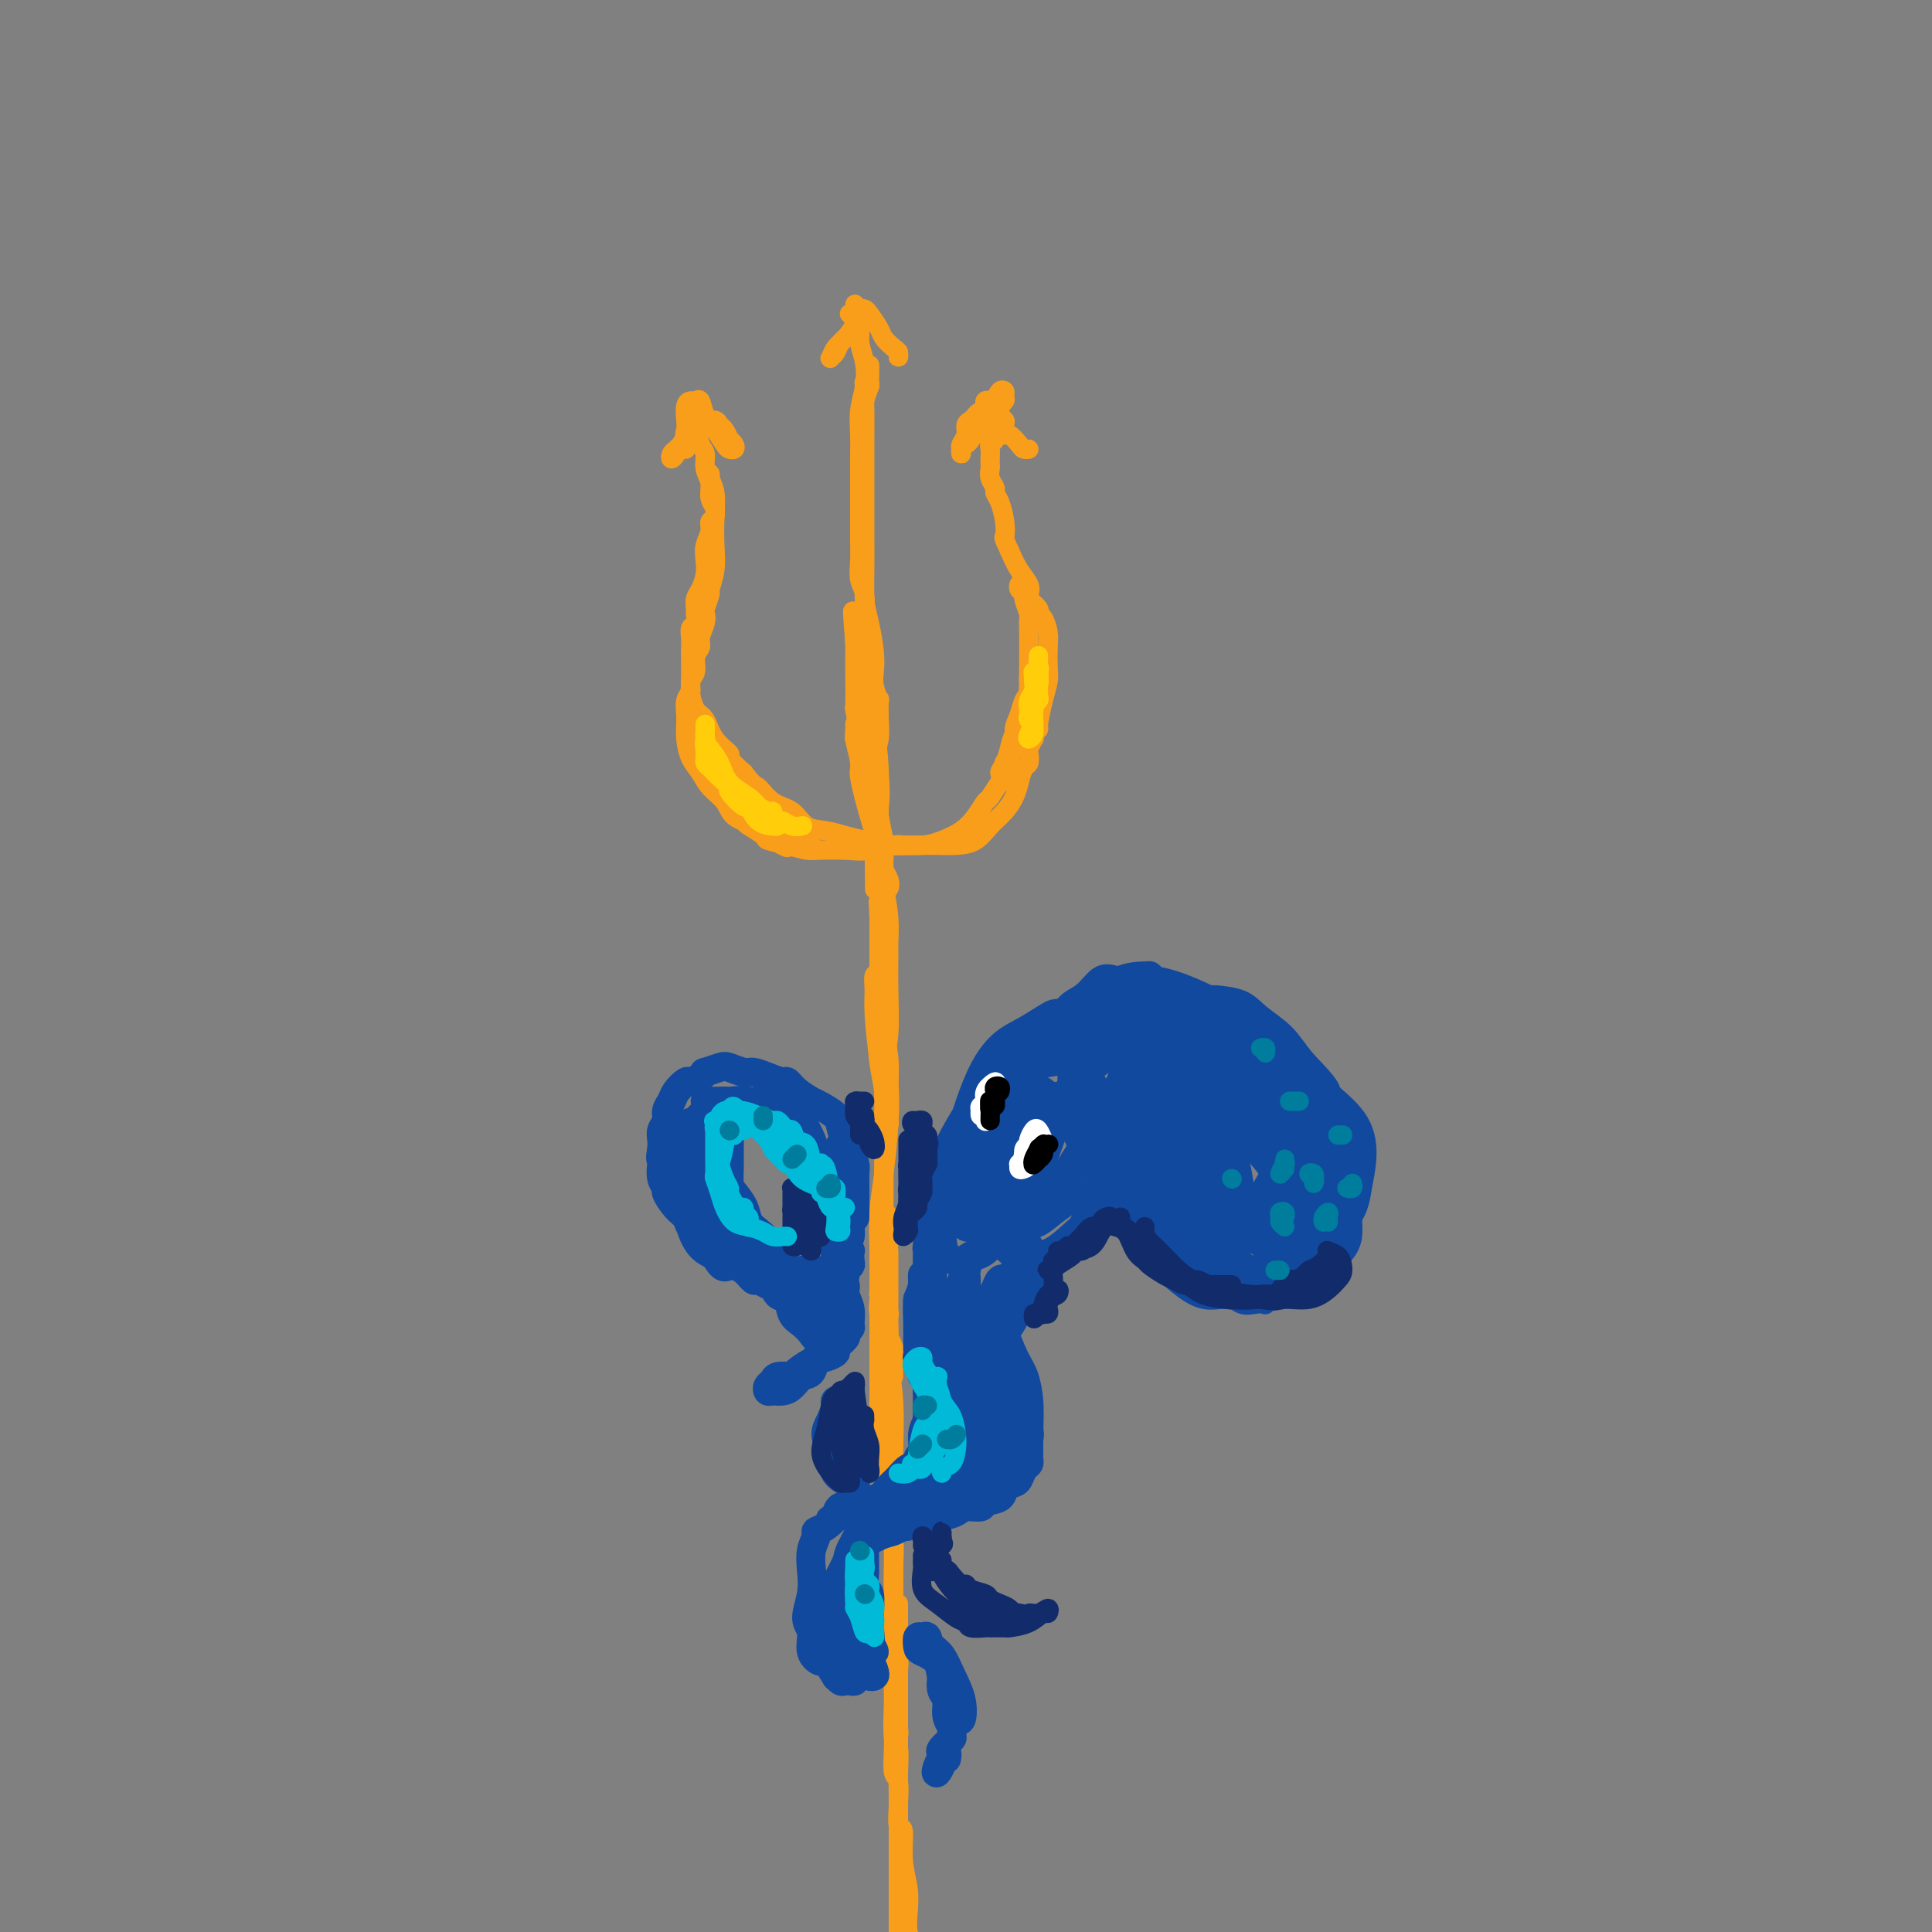 <svg viewBox='0 0 400 400' version='1.1' xmlns='http://www.w3.org/2000/svg' xmlns:xlink='http://www.w3.org/1999/xlink'><rect x="0" y="0" width="400" height="400" fill="#808080" stroke="none"/><g fill='none' stroke='rgb(249,158,27)' stroke-width='4' stroke-linecap='round' stroke-linejoin='round'><path d='M141,92c-0.316,0.344 -0.632,0.689 -1,1c-0.368,0.311 -0.789,0.590 -1,1c-0.211,0.410 -0.214,0.953 0,1c0.214,0.047 0.645,-0.400 1,-1c0.355,-0.600 0.634,-1.352 1,-2c0.366,-0.648 0.819,-1.192 1,-2c0.181,-0.808 0.090,-1.879 0,-3c-0.090,-1.121 -0.180,-2.291 0,-3c0.180,-0.709 0.628,-0.956 1,-1c0.372,-0.044 0.667,0.114 1,0c0.333,-0.114 0.705,-0.500 1,0c0.295,0.500 0.513,1.886 1,3c0.487,1.114 1.242,1.956 2,3c0.758,1.044 1.520,2.290 2,3c0.480,0.710 0.679,0.886 1,1c0.321,0.114 0.762,0.167 1,0c0.238,-0.167 0.271,-0.555 0,-1c-0.271,-0.445 -0.845,-0.947 -1,-1c-0.155,-0.053 0.109,0.341 0,0c-0.109,-0.341 -0.593,-1.419 -1,-2c-0.407,-0.581 -0.739,-0.667 -1,-1c-0.261,-0.333 -0.452,-0.913 -1,-1c-0.548,-0.087 -1.453,0.320 -2,0c-0.547,-0.320 -0.735,-1.365 -1,-2c-0.265,-0.635 -0.607,-0.860 -1,-1c-0.393,-0.140 -0.837,-0.197 -1,0c-0.163,0.197 -0.047,0.647 0,1c0.047,0.353 0.023,0.610 0,1c-0.023,0.390 -0.045,0.913 0,1c0.045,0.087 0.156,-0.261 0,0c-0.156,0.261 -0.578,1.130 -1,2'/><path d='M142,89c-0.464,1.238 -0.125,2.333 0,3c0.125,0.667 0.036,0.905 0,1c-0.036,0.095 -0.018,0.048 0,0'/><path d='M144,89c-0.429,-0.281 -0.858,-0.563 -1,-1c-0.142,-0.437 0.005,-1.030 0,-1c-0.005,0.030 -0.160,0.682 0,1c0.160,0.318 0.635,0.300 1,1c0.365,0.700 0.618,2.116 1,3c0.382,0.884 0.891,1.236 1,2c0.109,0.764 -0.181,1.940 0,3c0.181,1.060 0.834,2.004 1,3c0.166,0.996 -0.156,2.045 0,3c0.156,0.955 0.789,1.816 1,2c0.211,0.184 0.000,-0.310 0,0c-0.000,0.310 0.210,1.423 0,2c-0.210,0.577 -0.840,0.619 -1,1c-0.160,0.381 0.151,1.103 0,2c-0.151,0.897 -0.762,1.969 -1,3c-0.238,1.031 -0.102,2.020 0,3c0.102,0.980 0.171,1.949 0,3c-0.171,1.051 -0.581,2.183 -1,3c-0.419,0.817 -0.848,1.317 -1,2c-0.152,0.683 -0.027,1.548 0,2c0.027,0.452 -0.045,0.491 0,1c0.045,0.509 0.208,1.489 0,2c-0.208,0.511 -0.788,0.552 -1,1c-0.212,0.448 -0.057,1.302 0,2c0.057,0.698 0.017,1.241 0,2c-0.017,0.759 -0.012,1.735 0,3c0.012,1.265 0.032,2.820 0,4c-0.032,1.180 -0.116,1.983 0,3c0.116,1.017 0.431,2.246 1,3c0.569,0.754 1.390,1.034 2,2c0.610,0.966 1.009,2.620 2,4c0.991,1.380 2.575,2.487 3,3c0.425,0.513 -0.307,0.432 0,1c0.307,0.568 1.654,1.784 3,3'/><path d='M154,160c2.255,2.993 2.392,2.475 3,3c0.608,0.525 1.688,2.091 3,3c1.312,0.909 2.856,1.160 4,2c1.144,0.840 1.887,2.267 3,3c1.113,0.733 2.597,0.771 4,1c1.403,0.229 2.727,0.650 4,1c1.273,0.350 2.495,0.630 4,1c1.505,0.370 3.294,0.831 5,1c1.706,0.169 3.330,0.046 4,0c0.670,-0.046 0.385,-0.014 1,0c0.615,0.014 2.131,0.009 3,0c0.869,-0.009 1.090,-0.022 2,0c0.910,0.022 2.510,0.077 4,0c1.490,-0.077 2.872,-0.288 4,-1c1.128,-0.712 2.004,-1.925 3,-3c0.996,-1.075 2.113,-2.013 3,-3c0.887,-0.987 1.544,-2.023 2,-3c0.456,-0.977 0.710,-1.896 1,-3c0.290,-1.104 0.617,-2.395 1,-3c0.383,-0.605 0.821,-0.526 1,-1c0.179,-0.474 0.100,-1.503 0,-2c-0.100,-0.497 -0.219,-0.463 0,-1c0.219,-0.537 0.776,-1.646 1,-2c0.224,-0.354 0.115,0.047 0,0c-0.115,-0.047 -0.237,-0.544 0,-1c0.237,-0.456 0.834,-0.873 1,-1c0.166,-0.127 -0.099,0.034 0,-1c0.099,-1.034 0.563,-3.263 1,-5c0.437,-1.737 0.846,-2.984 1,-4c0.154,-1.016 0.051,-1.803 0,-3c-0.051,-1.197 -0.050,-2.806 0,-4c0.050,-1.194 0.150,-1.973 0,-3c-0.150,-1.027 -0.548,-2.302 -1,-3c-0.452,-0.698 -0.957,-0.819 -1,-1c-0.043,-0.181 0.375,-0.421 0,-1c-0.375,-0.579 -1.542,-1.498 -2,-2c-0.458,-0.502 -0.205,-0.588 0,-1c0.205,-0.412 0.363,-1.149 0,-2c-0.363,-0.851 -1.247,-1.814 -2,-3c-0.753,-1.186 -1.377,-2.593 -2,-4'/><path d='M209,114c-1.476,-3.184 -1.165,-2.645 -1,-3c0.165,-0.355 0.184,-1.603 0,-3c-0.184,-1.397 -0.571,-2.941 -1,-4c-0.429,-1.059 -0.900,-1.632 -1,-2c-0.100,-0.368 0.169,-0.531 0,-1c-0.169,-0.469 -0.777,-1.243 -1,-2c-0.223,-0.757 -0.061,-1.498 0,-2c0.061,-0.502 0.020,-0.764 0,-1c-0.020,-0.236 -0.021,-0.447 0,-1c0.021,-0.553 0.062,-1.448 0,-2c-0.062,-0.552 -0.227,-0.760 0,-1c0.227,-0.240 0.845,-0.512 1,-1c0.155,-0.488 -0.154,-1.191 0,-2c0.154,-0.809 0.772,-1.722 1,-2c0.228,-0.278 0.065,0.080 0,0c-0.065,-0.080 -0.032,-0.599 0,-1c0.032,-0.401 0.062,-0.685 0,-1c-0.062,-0.315 -0.216,-0.660 0,-1c0.216,-0.340 0.801,-0.673 1,-1c0.199,-0.327 0.013,-0.646 0,-1c-0.013,-0.354 0.149,-0.741 0,-1c-0.149,-0.259 -0.607,-0.388 -1,0c-0.393,0.388 -0.721,1.294 -1,2c-0.279,0.706 -0.509,1.211 -1,2c-0.491,0.789 -1.242,1.862 -2,3c-0.758,1.138 -1.523,2.340 -2,3c-0.477,0.660 -0.665,0.777 -1,1c-0.335,0.223 -0.818,0.551 -1,1c-0.182,0.449 -0.064,1.017 0,1c0.064,-0.017 0.073,-0.620 0,-1c-0.073,-0.380 -0.227,-0.535 0,-1c0.227,-0.465 0.834,-1.238 1,-2c0.166,-0.762 -0.109,-1.513 0,-2c0.109,-0.487 0.603,-0.711 1,-1c0.397,-0.289 0.699,-0.645 1,-1'/><path d='M202,86c0.918,-1.244 1.714,-0.855 2,-1c0.286,-0.145 0.062,-0.824 0,-1c-0.062,-0.176 0.039,0.151 0,0c-0.039,-0.151 -0.218,-0.780 0,-1c0.218,-0.220 0.833,-0.031 1,0c0.167,0.031 -0.113,-0.095 0,0c0.113,0.095 0.618,0.412 1,1c0.382,0.588 0.640,1.448 1,2c0.360,0.552 0.821,0.795 1,1c0.179,0.205 0.075,0.370 0,1c-0.075,0.630 -0.122,1.724 0,2c0.122,0.276 0.411,-0.266 1,0c0.589,0.266 1.477,1.339 2,2c0.523,0.661 0.679,0.909 1,1c0.321,0.091 0.806,0.026 1,0c0.194,-0.026 0.097,-0.013 0,0'/><path d='M176,65c-0.113,-0.033 -0.226,-0.067 0,0c0.226,0.067 0.792,0.234 1,0c0.208,-0.234 0.057,-0.871 0,-1c-0.057,-0.129 -0.021,0.248 0,0c0.021,-0.248 0.027,-1.122 0,-1c-0.027,0.122 -0.088,1.242 0,2c0.088,0.758 0.324,1.156 0,2c-0.324,0.844 -1.208,2.133 -2,3c-0.792,0.867 -1.492,1.312 -2,2c-0.508,0.688 -0.823,1.618 -1,2c-0.177,0.382 -0.215,0.216 0,0c0.215,-0.216 0.683,-0.482 1,-1c0.317,-0.518 0.481,-1.286 1,-2c0.519,-0.714 1.392,-1.372 2,-2c0.608,-0.628 0.951,-1.226 1,-2c0.049,-0.774 -0.195,-1.723 0,-2c0.195,-0.277 0.830,0.118 1,0c0.170,-0.118 -0.124,-0.748 0,-1c0.124,-0.252 0.667,-0.127 1,0c0.333,0.127 0.457,0.257 1,1c0.543,0.743 1.504,2.099 2,3c0.496,0.901 0.525,1.348 1,2c0.475,0.652 1.395,1.509 2,2c0.605,0.491 0.894,0.616 1,1c0.106,0.384 0.029,1.026 0,1c-0.029,-0.026 -0.008,-0.722 0,-1c0.008,-0.278 0.004,-0.139 0,0'/><path d='M178,66c-0.390,-0.101 -0.781,-0.202 -1,0c-0.219,0.202 -0.268,0.706 0,1c0.268,0.294 0.853,0.377 1,1c0.147,0.623 -0.143,1.785 0,3c0.143,1.215 0.718,2.481 1,4c0.282,1.519 0.272,3.290 0,5c-0.272,1.710 -0.805,3.359 -1,5c-0.195,1.641 -0.052,3.273 0,5c0.052,1.727 0.014,3.549 0,5c-0.014,1.451 -0.004,2.529 0,3c0.004,0.471 0.001,0.333 0,1c-0.001,0.667 -0.000,2.138 0,3c0.000,0.862 0.000,1.114 0,2c-0.000,0.886 -0.001,2.404 0,3c0.001,0.596 0.004,0.269 0,1c-0.004,0.731 -0.015,2.521 0,4c0.015,1.479 0.057,2.647 0,4c-0.057,1.353 -0.211,2.890 0,4c0.211,1.110 0.789,1.794 1,3c0.211,1.206 0.057,2.935 0,4c-0.057,1.065 -0.015,1.465 0,2c0.015,0.535 0.004,1.204 0,2c-0.004,0.796 -0.001,1.717 0,2c0.001,0.283 0.000,-0.074 0,-1c-0.000,-0.926 -0.000,-2.421 0,-4c0.000,-1.579 -0.000,-3.241 0,-5c0.000,-1.759 0.000,-3.613 0,-6c-0.000,-2.387 -0.001,-5.307 0,-8c0.001,-2.693 0.003,-5.161 0,-8c-0.003,-2.839 -0.011,-6.050 0,-9c0.011,-2.950 0.041,-5.640 0,-7c-0.041,-1.360 -0.155,-1.388 0,-2c0.155,-0.612 0.577,-1.806 1,-3'/><path d='M180,80c0.138,-8.119 -0.015,-2.915 0,-1c0.015,1.915 0.200,0.541 0,0c-0.200,-0.541 -0.786,-0.250 -1,0c-0.214,0.250 -0.057,0.458 0,1c0.057,0.542 0.015,1.418 0,3c-0.015,1.582 -0.004,3.871 0,6c0.004,2.129 0.001,4.097 0,5c-0.001,0.903 -0.000,0.739 0,2c0.000,1.261 -0.001,3.947 0,5c0.001,1.053 0.003,0.474 0,2c-0.003,1.526 -0.011,5.156 0,8c0.011,2.844 0.042,4.901 0,7c-0.042,2.099 -0.156,4.241 0,6c0.156,1.759 0.581,3.135 1,5c0.419,1.865 0.830,4.219 1,6c0.170,1.781 0.098,2.991 0,4c-0.098,1.009 -0.223,1.818 0,3c0.223,1.182 0.793,2.735 1,3c0.207,0.265 0.052,-0.760 0,0c-0.052,0.760 0.000,3.306 0,4c-0.000,0.694 -0.053,-0.463 0,0c0.053,0.463 0.210,2.547 0,4c-0.210,1.453 -0.788,2.277 -1,3c-0.212,0.723 -0.057,1.345 0,2c0.057,0.655 0.015,1.341 0,2c-0.015,0.659 -0.005,1.289 0,2c0.005,0.711 0.005,1.503 0,2c-0.005,0.497 -0.015,0.700 0,1c0.015,0.300 0.056,0.699 0,1c-0.056,0.301 -0.211,0.505 0,1c0.211,0.495 0.786,1.282 1,2c0.214,0.718 0.068,1.368 0,2c-0.068,0.632 -0.057,1.247 0,2c0.057,0.753 0.159,1.644 0,2c-0.159,0.356 -0.580,0.178 -1,0'/><path d='M181,175c0.167,15.833 0.083,7.917 0,0'/><path d='M147,99c0.030,-0.475 0.060,-0.949 0,-1c-0.060,-0.051 -0.211,0.323 0,1c0.211,0.677 0.785,1.657 1,3c0.215,1.343 0.073,3.051 0,5c-0.073,1.949 -0.076,4.141 0,6c0.076,1.859 0.230,3.387 0,5c-0.230,1.613 -0.845,3.313 -1,4c-0.155,0.687 0.151,0.362 0,1c-0.151,0.638 -0.757,2.240 -1,3c-0.243,0.760 -0.122,0.678 0,1c0.122,0.322 0.244,1.049 0,2c-0.244,0.951 -0.854,2.127 -1,3c-0.146,0.873 0.172,1.441 0,2c-0.172,0.559 -0.835,1.107 -1,2c-0.165,0.893 0.166,2.130 0,3c-0.166,0.870 -0.829,1.371 -1,2c-0.171,0.629 0.151,1.386 0,2c-0.151,0.614 -0.773,1.087 -1,2c-0.227,0.913 -0.059,2.268 0,3c0.059,0.732 0.008,0.842 0,1c-0.008,0.158 0.027,0.363 0,1c-0.027,0.637 -0.116,1.706 0,3c0.116,1.294 0.438,2.812 1,4c0.562,1.188 1.364,2.047 2,3c0.636,0.953 1.106,1.999 2,3c0.894,1.001 2.214,1.956 3,3c0.786,1.044 1.039,2.178 2,3c0.961,0.822 2.629,1.334 4,2c1.371,0.666 2.446,1.487 3,2c0.554,0.513 0.587,0.718 1,1c0.413,0.282 1.207,0.641 2,1'/><path d='M162,175c1.624,0.928 0.685,0.248 1,0c0.315,-0.248 1.883,-0.065 3,0c1.117,0.065 1.783,0.013 2,0c0.217,-0.013 -0.016,0.014 0,0c0.016,-0.014 0.280,-0.068 0,0c-0.280,0.068 -1.105,0.260 -2,0c-0.895,-0.260 -1.859,-0.971 -2,-1c-0.141,-0.029 0.541,0.623 0,0c-0.541,-0.623 -2.305,-2.521 -3,-3c-0.695,-0.479 -0.322,0.459 -1,0c-0.678,-0.459 -2.408,-2.317 -3,-3c-0.592,-0.683 -0.046,-0.192 -1,-1c-0.954,-0.808 -3.408,-2.916 -5,-5c-1.592,-2.084 -2.321,-4.142 -3,-6c-0.679,-1.858 -1.306,-3.514 -2,-5c-0.694,-1.486 -1.454,-2.802 -2,-4c-0.546,-1.198 -0.879,-2.277 -1,-3c-0.121,-0.723 -0.029,-1.089 0,-1c0.029,0.089 -0.003,0.635 0,1c0.003,0.365 0.042,0.550 0,1c-0.042,0.450 -0.165,1.165 0,2c0.165,0.835 0.617,1.791 1,3c0.383,1.209 0.699,2.671 1,4c0.301,1.329 0.589,2.525 1,4c0.411,1.475 0.944,3.231 2,5c1.056,1.769 2.634,3.553 3,4c0.366,0.447 -0.479,-0.441 0,0c0.479,0.441 2.284,2.212 3,3c0.716,0.788 0.345,0.593 1,1c0.655,0.407 2.337,1.415 3,2c0.663,0.585 0.308,0.745 1,1c0.692,0.255 2.433,0.604 4,1c1.567,0.396 2.960,0.837 4,1c1.040,0.163 1.726,0.046 3,0c1.274,-0.046 3.137,-0.023 5,0'/><path d='M175,176c2.718,0.215 3.512,0.254 5,0c1.488,-0.254 3.670,-0.799 5,-1c1.330,-0.201 1.809,-0.057 2,0c0.191,0.057 0.096,0.029 0,0'/><path d='M175,175c-1.051,0.000 -2.101,0.000 -2,0c0.101,-0.000 1.355,-0.000 2,0c0.645,0.000 0.682,0.001 1,0c0.318,-0.001 0.916,-0.003 2,0c1.084,0.003 2.653,0.009 4,0c1.347,-0.009 2.472,-0.035 4,0c1.528,0.035 3.460,0.132 5,0c1.540,-0.132 2.687,-0.491 4,-1c1.313,-0.509 2.790,-1.168 4,-2c1.210,-0.832 2.151,-1.837 3,-3c0.849,-1.163 1.605,-2.485 2,-3c0.395,-0.515 0.429,-0.222 1,-1c0.571,-0.778 1.677,-2.628 2,-3c0.323,-0.372 -0.139,0.732 0,0c0.139,-0.732 0.877,-3.301 1,-4c0.123,-0.699 -0.371,0.472 0,0c0.371,-0.472 1.606,-2.587 2,-4c0.394,-1.413 -0.053,-2.125 0,-3c0.053,-0.875 0.606,-1.912 1,-3c0.394,-1.088 0.627,-2.228 1,-3c0.373,-0.772 0.885,-1.178 1,-2c0.115,-0.822 -0.166,-2.062 0,-3c0.166,-0.938 0.777,-1.576 1,-2c0.223,-0.424 0.056,-0.634 0,-1c-0.056,-0.366 -0.000,-0.889 0,-1c0.000,-0.111 -0.054,0.189 0,1c0.054,0.811 0.218,2.135 0,3c-0.218,0.865 -0.818,1.273 -1,2c-0.182,0.727 0.054,1.772 0,3c-0.054,1.228 -0.399,2.638 -1,4c-0.601,1.362 -1.457,2.675 -2,4c-0.543,1.325 -0.771,2.663 -1,4'/><path d='M209,157c-0.995,3.274 -0.982,1.461 -1,1c-0.018,-0.461 -0.068,0.432 0,1c0.068,0.568 0.255,0.812 0,1c-0.255,0.188 -0.952,0.319 -1,0c-0.048,-0.319 0.551,-1.087 1,-2c0.449,-0.913 0.747,-1.970 1,-3c0.253,-1.030 0.460,-2.034 1,-3c0.540,-0.966 1.413,-1.893 2,-3c0.587,-1.107 0.889,-2.395 1,-4c0.111,-1.605 0.030,-3.529 0,-5c-0.030,-1.471 -0.008,-2.490 0,-3c0.008,-0.510 0.002,-0.512 0,-1c-0.002,-0.488 0.001,-1.463 0,-2c-0.001,-0.537 -0.004,-0.638 0,-1c0.004,-0.362 0.016,-0.986 0,-2c-0.016,-1.014 -0.061,-2.418 0,-3c0.061,-0.582 0.226,-0.342 0,-1c-0.226,-0.658 -0.845,-2.215 -1,-3c-0.155,-0.785 0.154,-0.798 0,-1c-0.154,-0.202 -0.772,-0.593 -1,-1c-0.228,-0.407 -0.065,-0.831 0,-1c0.065,-0.169 0.033,-0.085 0,0'/><path d='M180,167c0.008,-0.222 0.016,-0.443 0,-1c-0.016,-0.557 -0.057,-1.449 0,-2c0.057,-0.551 0.212,-0.760 0,-1c-0.212,-0.240 -0.792,-0.509 -1,-1c-0.208,-0.491 -0.046,-1.203 0,-2c0.046,-0.797 -0.026,-1.680 0,-2c0.026,-0.320 0.151,-0.079 0,0c-0.151,0.079 -0.576,-0.005 -1,-1c-0.424,-0.995 -0.847,-2.902 -1,-4c-0.153,-1.098 -0.037,-1.387 0,-2c0.037,-0.613 -0.006,-1.550 0,-1c0.006,0.550 0.060,2.588 0,3c-0.060,0.412 -0.233,-0.801 0,0c0.233,0.801 0.871,3.616 1,5c0.129,1.384 -0.253,1.337 0,3c0.253,1.663 1.140,5.037 2,8c0.860,2.963 1.694,5.515 2,8c0.306,2.485 0.083,4.902 0,6c-0.083,1.098 -0.025,0.878 0,1c0.025,0.122 0.017,0.587 0,0c-0.017,-0.587 -0.042,-2.224 0,-4c0.042,-1.776 0.152,-3.690 0,-6c-0.152,-2.310 -0.567,-5.015 -1,-6c-0.433,-0.985 -0.886,-0.251 -1,-1c-0.114,-0.749 0.109,-2.980 0,-4c-0.109,-1.020 -0.551,-0.828 -1,-2c-0.449,-1.172 -0.905,-3.706 -1,-5c-0.095,-1.294 0.171,-1.347 0,-3c-0.171,-1.653 -0.778,-4.907 -1,-6c-0.222,-1.093 -0.060,-0.025 0,-1c0.060,-0.975 0.016,-3.992 0,-6c-0.016,-2.008 -0.004,-3.008 0,-4c0.004,-0.992 0.001,-1.976 0,-3c-0.001,-1.024 -0.000,-2.089 0,-3c0.000,-0.911 0.000,-1.667 0,-2c-0.000,-0.333 -0.000,-0.244 0,0c0.000,0.244 0.000,0.641 0,1c-0.000,0.359 -0.000,0.679 0,1'/><path d='M177,130c-0.820,-7.752 -0.370,-0.631 0,3c0.370,3.631 0.660,3.772 1,5c0.340,1.228 0.731,3.543 1,6c0.269,2.457 0.416,5.056 1,8c0.584,2.944 1.607,6.234 2,9c0.393,2.766 0.158,5.007 0,6c-0.158,0.993 -0.238,0.737 0,2c0.238,1.263 0.795,4.044 1,5c0.205,0.956 0.058,0.086 0,1c-0.058,0.914 -0.029,3.612 0,5c0.029,1.388 0.056,1.466 0,2c-0.056,0.534 -0.197,1.526 0,2c0.197,0.474 0.732,0.431 1,0c0.268,-0.431 0.268,-1.251 0,-2c-0.268,-0.749 -0.804,-1.428 -1,-2c-0.196,-0.572 -0.053,-1.039 0,-2c0.053,-0.961 0.015,-2.418 0,-3c-0.015,-0.582 -0.008,-0.291 0,0'/><path d='M179,136c-0.308,-0.220 -0.615,-0.440 -1,-1c-0.385,-0.560 -0.846,-1.459 -1,-2c-0.154,-0.541 0.000,-0.725 0,-1c-0.000,-0.275 -0.155,-0.640 0,-1c0.155,-0.360 0.620,-0.714 1,0c0.380,0.714 0.676,2.498 1,4c0.324,1.502 0.675,2.723 1,5c0.325,2.277 0.623,5.612 1,9c0.377,3.388 0.833,6.831 1,10c0.167,3.169 0.045,6.066 0,9c-0.045,2.934 -0.012,5.907 0,8c0.012,2.093 0.003,3.308 0,4c-0.003,0.692 -0.001,0.861 0,2c0.001,1.139 0.000,3.248 0,4c-0.000,0.752 -0.000,0.145 0,1c0.000,0.855 -0.000,3.170 0,4c0.000,0.830 0.000,0.175 0,1c-0.000,0.825 -0.001,3.131 0,5c0.001,1.869 0.004,3.301 0,5c-0.004,1.699 -0.015,3.666 0,6c0.015,2.334 0.056,5.036 0,7c-0.056,1.964 -0.207,3.190 0,5c0.207,1.810 0.774,4.202 1,6c0.226,1.798 0.113,3.001 0,4c-0.113,0.999 -0.226,1.795 0,2c0.226,0.205 0.792,-0.180 1,0c0.208,0.180 0.057,0.924 0,1c-0.057,0.076 -0.019,-0.518 0,-1c0.019,-0.482 0.019,-0.853 0,-2c-0.019,-1.147 -0.058,-3.069 0,-5c0.058,-1.931 0.212,-3.871 0,-6c-0.212,-2.129 -0.792,-4.446 -1,-7c-0.208,-2.554 -0.046,-5.344 0,-8c0.046,-2.656 -0.026,-5.177 0,-6c0.026,-0.823 0.150,0.050 0,-1c-0.150,-1.050 -0.575,-4.025 -1,-7'/><path d='M182,190c-0.309,-6.581 -0.083,-1.534 0,-1c0.083,0.534 0.021,-3.446 0,-5c-0.021,-1.554 -0.003,-0.683 0,-1c0.003,-0.317 -0.010,-1.822 0,-3c0.010,-1.178 0.041,-2.028 0,-2c-0.041,0.028 -0.155,0.933 0,2c0.155,1.067 0.577,2.294 1,4c0.423,1.706 0.846,3.889 1,6c0.154,2.111 0.037,4.148 0,5c-0.037,0.852 0.004,0.517 0,2c-0.004,1.483 -0.054,4.784 0,8c0.054,3.216 0.211,6.346 0,9c-0.211,2.654 -0.788,4.833 -1,7c-0.212,2.167 -0.057,4.321 0,7c0.057,2.679 0.015,5.882 0,8c-0.015,2.118 -0.004,3.152 0,5c0.004,1.848 0.001,4.510 0,7c-0.001,2.490 -0.000,4.809 0,7c0.000,2.191 -0.001,4.256 0,5c0.001,0.744 0.004,0.169 0,1c-0.004,0.831 -0.015,3.069 0,4c0.015,0.931 0.057,0.554 0,1c-0.057,0.446 -0.211,1.716 0,3c0.211,1.284 0.789,2.582 1,3c0.211,0.418 0.057,-0.044 0,0c-0.057,0.044 -0.015,0.592 0,0c0.015,-0.592 0.005,-2.325 0,-4c-0.005,-1.675 -0.005,-3.291 0,-5c0.005,-1.709 0.015,-3.511 0,-4c-0.015,-0.489 -0.057,0.334 0,-1c0.057,-1.334 0.211,-4.824 0,-6c-0.211,-1.176 -0.789,-0.036 -1,-2c-0.211,-1.964 -0.057,-7.032 0,-9c0.057,-1.968 0.015,-0.838 0,-2c-0.015,-1.162 -0.004,-4.618 0,-6c0.004,-1.382 0.002,-0.691 0,0'/><path d='M182,220c-0.431,-3.747 -0.863,-7.494 -1,-10c-0.137,-2.506 0.019,-3.772 0,-5c-0.019,-1.228 -0.215,-2.420 0,-3c0.215,-0.580 0.841,-0.549 1,0c0.159,0.549 -0.150,1.617 0,3c0.150,1.383 0.759,3.082 1,5c0.241,1.918 0.114,4.054 0,5c-0.114,0.946 -0.216,0.700 0,2c0.216,1.300 0.752,4.145 1,7c0.248,2.855 0.210,5.721 0,9c-0.210,3.279 -0.592,6.971 -1,10c-0.408,3.029 -0.841,5.397 -1,8c-0.159,2.603 -0.043,5.443 0,8c0.043,2.557 0.011,4.833 0,7c-0.011,2.167 -0.003,4.226 0,6c0.003,1.774 0.001,3.263 0,4c-0.001,0.737 -0.001,0.723 0,2c0.001,1.277 0.003,3.845 0,5c-0.003,1.155 -0.011,0.896 0,2c0.011,1.104 0.041,3.572 0,5c-0.041,1.428 -0.155,1.816 0,3c0.155,1.184 0.577,3.165 1,5c0.423,1.835 0.845,3.523 1,5c0.155,1.477 0.042,2.744 0,4c-0.042,1.256 -0.012,2.502 0,3c0.012,0.498 0.006,0.249 0,0'/><path d='M185,279c-0.301,-0.821 -0.603,-1.642 -1,-2c-0.397,-0.358 -0.891,-0.253 -1,-1c-0.109,-0.747 0.166,-2.345 0,-3c-0.166,-0.655 -0.774,-0.368 -1,-1c-0.226,-0.632 -0.071,-2.183 0,-3c0.071,-0.817 0.056,-0.900 0,-1c-0.056,-0.100 -0.155,-0.216 0,0c0.155,0.216 0.563,0.763 1,2c0.437,1.237 0.902,3.162 1,5c0.098,1.838 -0.170,3.588 0,6c0.170,2.412 0.778,5.485 1,9c0.222,3.515 0.060,7.472 0,11c-0.060,3.528 -0.016,6.625 0,8c0.016,1.375 0.004,1.027 0,3c-0.004,1.973 -0.001,6.268 0,10c0.001,3.732 -0.001,6.901 0,10c0.001,3.099 0.004,6.127 0,9c-0.004,2.873 -0.015,5.590 0,8c0.015,2.410 0.057,4.515 0,6c-0.057,1.485 -0.211,2.352 0,3c0.211,0.648 0.789,1.077 1,1c0.211,-0.077 0.057,-0.662 0,-1c-0.057,-0.338 -0.015,-0.430 0,-1c0.015,-0.570 0.004,-1.616 0,-2c-0.004,-0.384 -0.001,-0.104 0,-1c0.001,-0.896 0.000,-2.967 0,-4c-0.000,-1.033 -0.000,-1.030 0,-2c0.000,-0.970 0.000,-2.915 0,-6c-0.000,-3.085 -0.000,-7.310 0,-9c0.000,-1.690 0.000,-0.845 0,0'/><path d='M185,285c-0.030,-1.632 -0.061,-3.263 0,-4c0.061,-0.737 0.212,-0.579 0,-1c-0.212,-0.421 -0.789,-1.422 -1,-2c-0.211,-0.578 -0.056,-0.732 0,-1c0.056,-0.268 0.015,-0.650 0,-1c-0.015,-0.350 -0.003,-0.668 0,-1c0.003,-0.332 -0.003,-0.677 0,-1c0.003,-0.323 0.015,-0.623 0,-1c-0.015,-0.377 -0.057,-0.830 0,-1c0.057,-0.170 0.211,-0.056 0,0c-0.211,0.056 -0.789,0.053 -1,0c-0.211,-0.053 -0.056,-0.157 0,0c0.056,0.157 0.014,0.575 0,1c-0.014,0.425 0.000,0.856 0,1c-0.000,0.144 -0.015,-0.000 0,2c0.015,2.000 0.060,6.145 0,9c-0.060,2.855 -0.226,4.419 0,6c0.226,1.581 0.845,3.179 1,3c0.155,-0.179 -0.155,-2.136 0,2c0.155,4.136 0.774,14.365 1,20c0.226,5.635 0.061,6.677 0,9c-0.061,2.323 -0.016,5.929 0,9c0.016,3.071 0.003,5.608 0,8c-0.003,2.392 0.003,4.641 0,7c-0.003,2.359 -0.015,4.829 0,7c0.015,2.171 0.057,4.042 0,6c-0.057,1.958 -0.211,4.003 0,5c0.211,0.997 0.789,0.944 1,2c0.211,1.056 0.057,3.219 0,4c-0.057,0.781 -0.015,0.178 0,1c0.015,0.822 0.004,3.068 0,4c-0.004,0.932 -0.001,0.551 0,1c0.001,0.449 0.000,1.728 0,2c-0.000,0.272 0.001,-0.464 0,-1c-0.001,-0.536 -0.004,-0.872 0,-2c0.004,-1.128 0.015,-3.047 0,-5c-0.015,-1.953 -0.057,-3.941 0,-6c0.057,-2.059 0.211,-4.190 0,-5c-0.211,-0.810 -0.789,-0.300 -1,-2c-0.211,-1.700 -0.057,-5.610 0,-7c0.057,-1.390 0.015,-0.259 0,-2c-0.015,-1.741 -0.004,-6.353 0,-8c0.004,-1.647 0.001,-0.328 0,-1c-0.001,-0.672 -0.000,-3.335 0,-5c0.000,-1.665 0.000,-2.333 0,-3'/><path d='M185,334c-0.159,-7.526 -0.057,-2.842 0,-1c0.057,1.842 0.068,0.841 0,1c-0.068,0.159 -0.214,1.476 0,3c0.214,1.524 0.789,3.254 1,5c0.211,1.746 0.056,3.509 0,4c-0.056,0.491 -0.015,-0.288 0,1c0.015,1.288 0.004,4.645 0,6c-0.004,1.355 -0.001,0.708 0,2c0.001,1.292 0.000,4.521 0,6c-0.000,1.479 -0.000,1.207 0,3c0.000,1.793 0.000,5.652 0,9c-0.000,3.348 -0.000,6.185 0,9c0.000,2.815 0.000,5.609 0,8c-0.000,2.391 -0.000,4.378 0,6c0.000,1.622 0.000,2.879 0,4c-0.000,1.121 -0.000,2.106 0,2c0.000,-0.106 0.000,-1.304 0,-2c-0.000,-0.696 -0.000,-0.890 0,-1c0.000,-0.110 0.000,-0.135 0,-1c-0.000,-0.865 -0.000,-2.570 0,-4c0.000,-1.430 0.000,-2.584 0,-4c-0.000,-1.416 -0.000,-3.094 0,-5c0.000,-1.906 0.000,-4.042 0,-6c-0.000,-1.958 -0.001,-3.739 0,-5c0.001,-1.261 0.004,-2.003 0,-2c-0.004,0.003 -0.016,0.751 0,1c0.016,0.249 0.061,0.001 0,1c-0.061,0.999 -0.226,3.246 0,4c0.226,0.754 0.844,0.015 1,1c0.156,0.985 -0.151,3.693 0,6c0.151,2.307 0.759,4.212 1,6c0.241,1.788 0.116,3.459 0,5c-0.116,1.541 -0.224,2.953 0,4c0.224,1.047 0.778,1.728 1,2c0.222,0.272 0.111,0.136 0,0'/></g>
<g fill='none' stroke='rgb(17,73,159)' stroke-width='4' stroke-linecap='round' stroke-linejoin='round'><path d='M192,254c-0.063,-0.648 -0.125,-1.296 0,-2c0.125,-0.704 0.439,-1.465 1,-3c0.561,-1.535 1.371,-3.844 2,-6c0.629,-2.156 1.077,-4.159 1,-5c-0.077,-0.841 -0.678,-0.519 0,-2c0.678,-1.481 2.637,-4.766 4,-7c1.363,-2.234 2.132,-3.416 3,-5c0.868,-1.584 1.834,-3.568 3,-5c1.166,-1.432 2.530,-2.310 4,-3c1.470,-0.690 3.045,-1.190 5,-2c1.955,-0.810 4.290,-1.930 7,-3c2.710,-1.070 5.794,-2.091 9,-3c3.206,-0.909 6.535,-1.706 9,-2c2.465,-0.294 4.065,-0.084 6,0c1.935,0.084 4.205,0.044 5,0c0.795,-0.044 0.116,-0.092 1,0c0.884,0.092 3.333,0.322 5,1c1.667,0.678 2.553,1.803 4,3c1.447,1.197 3.456,2.465 5,4c1.544,1.535 2.624,3.336 4,5c1.376,1.664 3.047,3.189 4,5c0.953,1.811 1.187,3.907 2,6c0.813,2.093 2.205,4.184 3,6c0.795,1.816 0.994,3.358 1,5c0.006,1.642 -0.179,3.384 0,4c0.179,0.616 0.722,0.107 1,1c0.278,0.893 0.290,3.187 0,4c-0.290,0.813 -0.882,0.146 -1,1c-0.118,0.854 0.236,3.229 0,5c-0.236,1.771 -1.064,2.938 -2,4c-0.936,1.062 -1.982,2.018 -3,3c-1.018,0.982 -2.009,1.991 -3,3'/><path d='M272,266c-1.462,2.017 -1.118,2.061 -2,2c-0.882,-0.061 -2.991,-0.226 -4,0c-1.009,0.226 -0.916,0.845 -1,1c-0.084,0.155 -0.343,-0.153 -1,0c-0.657,0.153 -1.712,0.766 -2,1c-0.288,0.234 0.192,0.089 0,0c-0.192,-0.089 -1.055,-0.121 -2,0c-0.945,0.121 -1.971,0.393 -3,0c-1.029,-0.393 -2.062,-1.453 -3,-2c-0.938,-0.547 -1.783,-0.580 -3,-1c-1.217,-0.420 -2.807,-1.225 -4,-2c-1.193,-0.775 -1.988,-1.518 -3,-2c-1.012,-0.482 -2.241,-0.702 -3,-1c-0.759,-0.298 -1.047,-0.674 -1,-1c0.047,-0.326 0.429,-0.603 0,-1c-0.429,-0.397 -1.670,-0.916 -2,-1c-0.330,-0.084 0.252,0.266 0,0c-0.252,-0.266 -1.337,-1.149 -2,-2c-0.663,-0.851 -0.904,-1.672 -1,-2c-0.096,-0.328 -0.048,-0.164 0,0'/></g>
<g fill='none' stroke='rgb(17,73,159)' stroke-width='6' stroke-linecap='round' stroke-linejoin='round'><path d='M238,202c-2.132,0.076 -4.263,0.152 -6,1c-1.737,0.848 -3.079,2.468 -4,4c-0.921,1.532 -1.421,2.974 -2,5c-0.579,2.026 -1.236,4.634 -1,8c0.236,3.366 1.367,7.490 3,11c1.633,3.510 3.769,6.404 6,10c2.231,3.596 4.558,7.892 7,11c2.442,3.108 5.000,5.026 6,6c1.000,0.974 0.443,1.004 2,2c1.557,0.996 5.230,2.959 8,4c2.770,1.041 4.638,1.160 7,1c2.362,-0.160 5.220,-0.599 7,-2c1.780,-1.401 2.484,-3.764 4,-6c1.516,-2.236 3.843,-4.344 5,-7c1.157,-2.656 1.143,-5.859 1,-9c-0.143,-3.141 -0.415,-6.219 -2,-9c-1.585,-2.781 -4.483,-5.266 -7,-8c-2.517,-2.734 -4.653,-5.717 -6,-7c-1.347,-1.283 -1.906,-0.865 -4,-2c-2.094,-1.135 -5.724,-3.824 -7,-5c-1.276,-1.176 -0.197,-0.839 -2,-1c-1.803,-0.161 -6.489,-0.820 -10,-1c-3.511,-0.180 -5.847,0.119 -8,1c-2.153,0.881 -4.123,2.343 -6,4c-1.877,1.657 -3.661,3.509 -5,6c-1.339,2.491 -2.233,5.621 -2,9c0.233,3.379 1.594,7.005 4,11c2.406,3.995 5.856,8.357 9,12c3.144,3.643 5.981,6.566 7,8c1.019,1.434 0.221,1.380 2,2c1.779,0.620 6.137,1.915 9,3c2.863,1.085 4.231,1.961 6,2c1.769,0.039 3.938,-0.759 6,-2c2.062,-1.241 4.018,-2.926 6,-5c1.982,-2.074 3.991,-4.537 6,-7'/><path d='M277,252c3.620,-3.192 3.669,-4.173 4,-6c0.331,-1.827 0.944,-4.499 1,-7c0.056,-2.501 -0.444,-4.832 -2,-7c-1.556,-2.168 -4.167,-4.174 -5,-5c-0.833,-0.826 0.113,-0.472 -1,-2c-1.113,-1.528 -4.284,-4.938 -8,-8c-3.716,-3.062 -7.975,-5.775 -12,-8c-4.025,-2.225 -7.814,-3.963 -11,-5c-3.186,-1.037 -5.767,-1.372 -8,-1c-2.233,0.372 -4.116,1.452 -6,3c-1.884,1.548 -3.769,3.563 -5,6c-1.231,2.437 -1.808,5.298 -2,9c-0.192,3.702 0.002,8.247 0,10c-0.002,1.753 -0.200,0.713 1,3c1.200,2.287 3.799,7.902 5,10c1.201,2.098 1.005,0.681 3,3c1.995,2.319 6.182,8.375 10,12c3.818,3.625 7.266,4.819 10,6c2.734,1.181 4.753,2.349 7,3c2.247,0.651 4.724,0.785 7,0c2.276,-0.785 4.353,-2.489 6,-4c1.647,-1.511 2.863,-2.828 4,-5c1.137,-2.172 2.194,-5.198 3,-8c0.806,-2.802 1.362,-5.380 1,-8c-0.362,-2.620 -1.642,-5.280 -2,-6c-0.358,-0.720 0.204,0.502 -1,-1c-1.204,-1.502 -4.175,-5.729 -5,-7c-0.825,-1.271 0.496,0.414 -1,-1c-1.496,-1.414 -5.810,-5.927 -10,-9c-4.190,-3.073 -8.257,-4.705 -12,-6c-3.743,-1.295 -7.161,-2.254 -10,-2c-2.839,0.254 -5.098,1.720 -7,3c-1.902,1.280 -3.448,2.374 -5,4c-1.552,1.626 -3.110,3.784 -4,6c-0.890,2.216 -1.111,4.490 0,8c1.111,3.510 3.556,8.255 6,13'/><path d='M228,245c2.456,5.398 5.597,8.392 7,10c1.403,1.608 1.067,1.831 3,4c1.933,2.169 6.134,6.284 9,8c2.866,1.716 4.398,1.034 6,1c1.602,-0.034 3.274,0.582 5,0c1.726,-0.582 3.505,-2.360 5,-5c1.495,-2.640 2.704,-6.143 4,-9c1.296,-2.857 2.679,-5.070 3,-8c0.321,-2.930 -0.418,-6.577 -2,-10c-1.582,-3.423 -4.006,-6.623 -5,-8c-0.994,-1.377 -0.559,-0.931 -3,-3c-2.441,-2.069 -7.759,-6.652 -13,-10c-5.241,-3.348 -10.405,-5.459 -14,-6c-3.595,-0.541 -5.620,0.490 -7,2c-1.380,1.510 -2.113,3.499 -2,6c0.113,2.501 1.074,5.514 3,9c1.926,3.486 4.819,7.446 8,11c3.181,3.554 6.651,6.704 10,9c3.349,2.296 6.578,3.739 9,4c2.422,0.261 4.038,-0.661 5,-1c0.962,-0.339 1.270,-0.096 2,-1c0.730,-0.904 1.880,-2.957 3,-5c1.120,-2.043 2.208,-4.078 2,-6c-0.208,-1.922 -1.712,-3.732 -4,-6c-2.288,-2.268 -5.359,-4.993 -9,-8c-3.641,-3.007 -7.853,-6.297 -11,-8c-3.147,-1.703 -5.230,-1.818 -6,0c-0.770,1.818 -0.226,5.568 1,9c1.226,3.432 3.135,6.545 4,8c0.865,1.455 0.687,1.250 2,3c1.313,1.750 4.118,5.454 5,7c0.882,1.546 -0.160,0.933 1,2c1.160,1.067 4.521,3.814 6,5c1.479,1.186 1.077,0.813 2,1c0.923,0.187 3.172,0.935 5,1c1.828,0.065 3.237,-0.553 4,-2c0.763,-1.447 0.882,-3.724 1,-6'/><path d='M267,243c0.616,-2.180 -0.343,-3.629 -2,-6c-1.657,-2.371 -4.010,-5.665 -7,-9c-2.990,-3.335 -6.616,-6.710 -10,-9c-3.384,-2.290 -6.528,-3.494 -8,-4c-1.472,-0.506 -1.274,-0.312 -2,0c-0.726,0.312 -2.377,0.744 -3,1c-0.623,0.256 -0.217,0.335 0,2c0.217,1.665 0.247,4.915 0,6c-0.247,1.085 -0.769,0.006 0,2c0.769,1.994 2.830,7.060 5,11c2.170,3.940 4.448,6.754 7,9c2.552,2.246 5.379,3.922 8,5c2.621,1.078 5.036,1.556 7,1c1.964,-0.556 3.477,-2.148 5,-4c1.523,-1.852 3.057,-3.964 4,-6c0.943,-2.036 1.295,-3.996 0,-6c-1.295,-2.004 -4.236,-4.051 -5,-5c-0.764,-0.949 0.650,-0.798 -1,-2c-1.650,-1.202 -6.364,-3.756 -8,-5c-1.636,-1.244 -0.195,-1.179 -2,-2c-1.805,-0.821 -6.858,-2.529 -10,-3c-3.142,-0.471 -4.373,0.295 -5,2c-0.627,1.705 -0.650,4.350 0,8c0.650,3.650 1.972,8.305 4,12c2.028,3.695 4.763,6.430 7,9c2.237,2.570 3.976,4.976 6,6c2.024,1.024 4.332,0.668 6,0c1.668,-0.668 2.695,-1.646 3,-2c0.305,-0.354 -0.113,-0.084 0,-1c0.113,-0.916 0.758,-3.017 1,-4c0.242,-0.983 0.082,-0.846 0,-2c-0.082,-1.154 -0.087,-3.598 -1,-6c-0.913,-2.402 -2.735,-4.764 -5,-7c-2.265,-2.236 -4.974,-4.348 -8,-6c-3.026,-1.652 -6.368,-2.845 -8,-3c-1.632,-0.155 -1.555,0.727 -1,3c0.555,2.273 1.587,5.935 3,9c1.413,3.065 3.206,5.532 5,8'/><path d='M252,245c1.991,3.938 3.468,3.783 4,4c0.532,0.217 0.118,0.807 1,1c0.882,0.193 3.058,-0.011 4,0c0.942,0.011 0.650,0.237 1,0c0.350,-0.237 1.343,-0.936 2,-2c0.657,-1.064 0.977,-2.491 1,-4c0.023,-1.509 -0.252,-3.100 -1,-5c-0.748,-1.900 -1.968,-4.111 -4,-6c-2.032,-1.889 -4.876,-3.457 -7,-5c-2.124,-1.543 -3.530,-3.061 -4,-3c-0.470,0.061 -0.006,1.701 0,2c0.006,0.299 -0.446,-0.743 0,1c0.446,1.743 1.789,6.272 3,10c1.211,3.728 2.290,6.654 3,8c0.710,1.346 1.052,1.110 2,3c0.948,1.890 2.501,5.904 4,8c1.499,2.096 2.943,2.273 4,2c1.057,-0.273 1.725,-0.997 2,-2c0.275,-1.003 0.156,-2.286 0,-4c-0.156,-1.714 -0.349,-3.858 -1,-6c-0.651,-2.142 -1.761,-4.283 -4,-7c-2.239,-2.717 -5.609,-6.010 -9,-9c-3.391,-2.990 -6.805,-5.678 -8,-7c-1.195,-1.322 -0.172,-1.279 -2,-2c-1.828,-0.721 -6.506,-2.207 -8,-3c-1.494,-0.793 0.195,-0.893 0,0c-0.195,0.893 -2.273,2.778 -3,5c-0.727,2.222 -0.102,4.781 1,8c1.102,3.219 2.681,7.097 5,11c2.319,3.903 5.379,7.831 8,11c2.621,3.169 4.804,5.578 7,7c2.196,1.422 4.404,1.858 6,2c1.596,0.142 2.580,-0.008 3,0c0.420,0.008 0.277,0.175 1,-1c0.723,-1.175 2.313,-3.690 4,-6c1.687,-2.310 3.473,-4.413 4,-5c0.527,-0.587 -0.204,0.342 0,-1c0.204,-1.342 1.344,-4.955 1,-8c-0.344,-3.045 -2.172,-5.523 -4,-8'/><path d='M268,234c-1.714,-2.673 -4.000,-5.355 -7,-8c-3.000,-2.645 -6.714,-5.252 -10,-6c-3.286,-0.748 -6.144,0.363 -8,2c-1.856,1.637 -2.710,3.800 -3,7c-0.290,3.200 -0.017,7.436 0,9c0.017,1.564 -0.223,0.457 1,3c1.223,2.543 3.910,8.735 7,13c3.090,4.265 6.582,6.604 9,8c2.418,1.396 3.762,1.850 5,2c1.238,0.150 2.371,-0.003 4,-1c1.629,-0.997 3.753,-2.840 5,-5c1.247,-2.160 1.616,-4.639 2,-7c0.384,-2.361 0.782,-4.603 0,-7c-0.782,-2.397 -2.742,-4.947 -5,-7c-2.258,-2.053 -4.812,-3.609 -7,-4c-2.188,-0.391 -4.010,0.382 -5,2c-0.990,1.618 -1.148,4.080 -1,5c0.148,0.920 0.600,0.299 1,2c0.400,1.701 0.747,5.725 2,9c1.253,3.275 3.413,5.802 5,7c1.587,1.198 2.603,1.066 4,1c1.397,-0.066 3.176,-0.066 4,-1c0.824,-0.934 0.692,-2.802 1,-5c0.308,-2.198 1.057,-4.726 1,-7c-0.057,-2.274 -0.918,-4.296 -2,-6c-1.082,-1.704 -2.385,-3.091 -3,-4c-0.615,-0.909 -0.541,-1.339 -1,-2c-0.459,-0.661 -1.449,-1.552 -2,-2c-0.551,-0.448 -0.661,-0.454 -1,0c-0.339,0.454 -0.907,1.367 -1,3c-0.093,1.633 0.290,3.984 1,6c0.710,2.016 1.747,3.695 3,5c1.253,1.305 2.722,2.236 4,3c1.278,0.764 2.365,1.361 3,1c0.635,-0.361 0.817,-1.681 1,-3'/><path d='M275,247c0.338,-1.141 0.683,-2.492 0,-4c-0.683,-1.508 -2.395,-3.173 -3,-4c-0.605,-0.827 -0.104,-0.816 -1,-2c-0.896,-1.184 -3.189,-3.562 -6,-6c-2.811,-2.438 -6.141,-4.937 -9,-7c-2.859,-2.063 -5.249,-3.690 -8,-5c-2.751,-1.310 -5.865,-2.303 -8,-3c-2.135,-0.697 -3.293,-1.098 -4,-1c-0.707,0.098 -0.963,0.694 -1,2c-0.037,1.306 0.146,3.320 1,5c0.854,1.680 2.379,3.025 3,4c0.621,0.975 0.336,1.580 1,2c0.664,0.420 2.276,0.655 3,1c0.724,0.345 0.561,0.799 1,1c0.439,0.201 1.481,0.147 2,0c0.519,-0.147 0.515,-0.388 1,-1c0.485,-0.612 1.460,-1.594 2,-3c0.540,-1.406 0.643,-3.236 1,-5c0.357,-1.764 0.966,-3.463 1,-5c0.034,-1.537 -0.506,-2.913 -1,-4c-0.494,-1.087 -0.942,-1.884 -2,-3c-1.058,-1.116 -2.727,-2.552 -4,-3c-1.273,-0.448 -2.152,0.091 -3,0c-0.848,-0.091 -1.666,-0.812 -2,-1c-0.334,-0.188 -0.186,0.157 -1,0c-0.814,-0.157 -2.591,-0.817 -3,-1c-0.409,-0.183 0.550,0.111 0,0c-0.550,-0.111 -2.607,-0.627 -4,-1c-1.393,-0.373 -2.121,-0.605 -3,0c-0.879,0.605 -1.909,2.046 -3,3c-1.091,0.954 -2.241,1.421 -3,2c-0.759,0.579 -1.125,1.270 -2,2c-0.875,0.730 -2.257,1.500 -3,2c-0.743,0.500 -0.847,0.729 -1,1c-0.153,0.271 -0.355,0.583 -1,1c-0.645,0.417 -1.734,0.941 -2,1c-0.266,0.059 0.289,-0.345 0,0c-0.289,0.345 -1.424,1.439 -2,2c-0.576,0.561 -0.593,0.589 -1,1c-0.407,0.411 -1.203,1.206 -2,2'/><path d='M208,220c-3.246,3.250 -1.360,2.874 -1,3c0.360,0.126 -0.807,0.755 -1,1c-0.193,0.245 0.587,0.108 1,0c0.413,-0.108 0.459,-0.187 1,-1c0.541,-0.813 1.576,-2.362 2,-3c0.424,-0.638 0.237,-0.366 1,-1c0.763,-0.634 2.475,-2.173 4,-3c1.525,-0.827 2.863,-0.942 5,-2c2.137,-1.058 5.071,-3.057 7,-4c1.929,-0.943 2.851,-0.828 4,-1c1.149,-0.172 2.526,-0.630 3,-1c0.474,-0.370 0.046,-0.651 0,-1c-0.046,-0.349 0.292,-0.765 0,-1c-0.292,-0.235 -1.213,-0.288 -2,0c-0.787,0.288 -1.440,0.919 -2,1c-0.560,0.081 -1.025,-0.387 -2,0c-0.975,0.387 -2.458,1.630 -3,2c-0.542,0.370 -0.143,-0.131 -1,0c-0.857,0.131 -2.970,0.896 -4,1c-1.030,0.104 -0.975,-0.452 -2,0c-1.025,0.452 -3.129,1.914 -5,3c-1.871,1.086 -3.510,1.798 -5,3c-1.490,1.202 -2.831,2.894 -4,5c-1.169,2.106 -2.167,4.628 -3,7c-0.833,2.372 -1.502,4.596 -2,7c-0.498,2.404 -0.827,4.987 -1,7c-0.173,2.013 -0.192,3.456 0,4c0.192,0.544 0.594,0.190 1,0c0.406,-0.190 0.815,-0.216 1,0c0.185,0.216 0.145,0.673 0,0c-0.145,-0.673 -0.395,-2.476 0,-4c0.395,-1.524 1.436,-2.769 2,-4c0.564,-1.231 0.652,-2.447 1,-4c0.348,-1.553 0.957,-3.444 2,-5c1.043,-1.556 2.522,-2.778 4,-4'/><path d='M209,225c3.231,-4.328 5.810,-4.647 8,-5c2.190,-0.353 3.992,-0.739 5,-1c1.008,-0.261 1.222,-0.396 2,-1c0.778,-0.604 2.121,-1.678 3,-2c0.879,-0.322 1.294,0.107 2,0c0.706,-0.107 1.701,-0.752 2,-1c0.299,-0.248 -0.100,-0.101 0,0c0.100,0.101 0.697,0.157 1,0c0.303,-0.157 0.312,-0.525 0,0c-0.312,0.525 -0.946,1.944 -2,3c-1.054,1.056 -2.529,1.750 -4,3c-1.471,1.250 -2.938,3.058 -5,5c-2.062,1.942 -4.721,4.020 -7,6c-2.279,1.980 -4.179,3.861 -5,5c-0.821,1.139 -0.562,1.534 -1,3c-0.438,1.466 -1.574,4.002 -2,5c-0.426,0.998 -0.143,0.456 0,1c0.143,0.544 0.146,2.173 0,3c-0.146,0.827 -0.443,0.853 0,1c0.443,0.147 1.624,0.415 2,1c0.376,0.585 -0.054,1.486 0,2c0.054,0.514 0.592,0.641 1,0c0.408,-0.641 0.687,-2.052 1,-3c0.313,-0.948 0.658,-1.434 1,-3c0.342,-1.566 0.679,-4.210 1,-6c0.321,-1.790 0.627,-2.724 1,-3c0.373,-0.276 0.815,0.108 2,-1c1.185,-1.108 3.114,-3.707 4,-5c0.886,-1.293 0.729,-1.281 2,-2c1.271,-0.719 3.969,-2.168 6,-3c2.031,-0.832 3.396,-1.045 4,-1c0.604,0.045 0.447,0.348 0,1c-0.447,0.652 -1.183,1.653 -2,3c-0.817,1.347 -1.715,3.041 -3,5c-1.285,1.959 -2.959,4.183 -4,6c-1.041,1.817 -1.450,3.227 -2,4c-0.550,0.773 -1.240,0.908 -2,2c-0.760,1.092 -1.589,3.140 -2,4c-0.411,0.860 -0.403,0.531 -1,1c-0.597,0.469 -1.798,1.734 -3,3'/><path d='M212,255c-3.477,4.828 -2.671,2.397 -2,1c0.671,-1.397 1.206,-1.761 2,-2c0.794,-0.239 1.848,-0.351 3,-1c1.152,-0.649 2.403,-1.833 4,-3c1.597,-1.167 3.539,-2.317 5,-3c1.461,-0.683 2.440,-0.899 3,-1c0.560,-0.101 0.699,-0.087 1,0c0.301,0.087 0.763,0.249 1,0c0.237,-0.249 0.250,-0.908 0,0c-0.250,0.908 -0.761,3.382 -1,4c-0.239,0.618 -0.205,-0.619 -1,0c-0.795,0.619 -2.418,3.094 -3,4c-0.582,0.906 -0.124,0.244 -1,1c-0.876,0.756 -3.086,2.931 -5,4c-1.914,1.069 -3.532,1.032 -5,1c-1.468,-0.032 -2.786,-0.057 -4,-1c-1.214,-0.943 -2.325,-2.803 -3,-4c-0.675,-1.197 -0.915,-1.732 -1,-3c-0.085,-1.268 -0.015,-3.268 0,-4c0.015,-0.732 -0.025,-0.195 0,-1c0.025,-0.805 0.114,-2.951 0,-4c-0.114,-1.049 -0.432,-1.000 0,-2c0.432,-1.000 1.614,-3.049 2,-4c0.386,-0.951 -0.025,-0.804 0,-2c0.025,-1.196 0.486,-3.735 1,-5c0.514,-1.265 1.082,-1.256 1,-1c-0.082,0.256 -0.815,0.760 -2,2c-1.185,1.240 -2.823,3.216 -4,5c-1.177,1.784 -1.894,3.377 -3,5c-1.106,1.623 -2.602,3.276 -3,5c-0.398,1.724 0.300,3.518 1,5c0.700,1.482 1.400,2.652 2,3c0.600,0.348 1.101,-0.127 2,0c0.899,0.127 2.197,0.855 3,1c0.803,0.145 1.110,-0.293 2,-1c0.890,-0.707 2.363,-1.684 3,-2c0.637,-0.316 0.439,0.029 1,-1c0.561,-1.029 1.882,-3.431 3,-6c1.118,-2.569 2.034,-5.305 3,-8c0.966,-2.695 1.983,-5.347 3,-8'/><path d='M220,229c1.668,-3.979 0.838,-2.425 0,-2c-0.838,0.425 -1.684,-0.278 -3,0c-1.316,0.278 -3.102,1.537 -4,2c-0.898,0.463 -0.906,0.129 -2,1c-1.094,0.871 -3.272,2.947 -4,4c-0.728,1.053 -0.005,1.085 -1,2c-0.995,0.915 -3.707,2.714 -5,5c-1.293,2.286 -1.168,5.059 -1,7c0.168,1.941 0.379,3.051 1,4c0.621,0.949 1.651,1.738 3,2c1.349,0.262 3.016,-0.003 4,-1c0.984,-0.997 1.284,-2.725 2,-5c0.716,-2.275 1.848,-5.097 3,-8c1.152,-2.903 2.323,-5.888 3,-8c0.677,-2.112 0.860,-3.350 1,-4c0.140,-0.650 0.237,-0.712 0,-1c-0.237,-0.288 -0.807,-0.804 -1,-1c-0.193,-0.196 -0.009,-0.074 -1,0c-0.991,0.074 -3.155,0.101 -5,1c-1.845,0.899 -3.369,2.671 -5,5c-1.631,2.329 -3.370,5.213 -5,8c-1.630,2.787 -3.151,5.475 -4,8c-0.849,2.525 -1.024,4.888 -1,7c0.024,2.112 0.248,3.975 1,5c0.752,1.025 2.031,1.214 3,1c0.969,-0.214 1.627,-0.830 2,-1c0.373,-0.170 0.459,0.107 1,0c0.541,-0.107 1.535,-0.597 2,-1c0.465,-0.403 0.400,-0.720 1,-1c0.600,-0.280 1.863,-0.523 3,-1c1.137,-0.477 2.147,-1.186 3,-1c0.853,0.186 1.549,1.268 2,2c0.451,0.732 0.657,1.113 1,2c0.343,0.887 0.824,2.279 1,3c0.176,0.721 0.047,0.771 0,1c-0.047,0.229 -0.014,0.637 0,1c0.014,0.363 0.007,0.682 0,1'/><path d='M215,266c0.392,1.592 -0.627,0.571 -1,0c-0.373,-0.571 -0.100,-0.692 0,-1c0.100,-0.308 0.029,-0.802 0,-1c-0.029,-0.198 -0.014,-0.099 0,0'/><path d='M195,260c0.081,-0.501 0.161,-1.002 0,-1c-0.161,0.002 -0.565,0.505 -1,0c-0.435,-0.505 -0.902,-2.020 -1,-3c-0.098,-0.980 0.174,-1.424 0,-2c-0.174,-0.576 -0.793,-1.284 -1,-1c-0.207,0.284 -0.003,1.559 0,2c0.003,0.441 -0.195,0.048 0,1c0.195,0.952 0.784,3.251 1,4c0.216,0.749 0.058,-0.050 0,1c-0.058,1.050 -0.016,3.948 0,6c0.016,2.052 0.005,3.256 0,4c-0.005,0.744 -0.005,1.026 0,1c0.005,-0.026 0.015,-0.359 0,-1c-0.015,-0.641 -0.057,-1.588 0,-3c0.057,-1.412 0.211,-3.289 0,-5c-0.211,-1.711 -0.789,-3.257 -1,-4c-0.211,-0.743 -0.056,-0.685 0,-1c0.056,-0.315 0.011,-1.004 0,-1c-0.011,0.004 0.011,0.701 0,2c-0.011,1.299 -0.056,3.200 0,5c0.056,1.800 0.211,3.499 0,5c-0.211,1.501 -0.789,2.805 -1,4c-0.211,1.195 -0.057,2.280 0,3c0.057,0.720 0.015,1.076 0,1c-0.015,-0.076 -0.004,-0.582 0,-1c0.004,-0.418 0.001,-0.748 0,-1c-0.001,-0.252 -0.000,-0.428 0,-1c0.000,-0.572 -0.000,-1.542 0,-2c0.000,-0.458 0.001,-0.405 0,-1c-0.001,-0.595 -0.003,-1.839 0,-3c0.003,-1.161 0.011,-2.239 0,-3c-0.011,-0.761 -0.041,-1.205 0,-1c0.041,0.205 0.155,1.059 0,2c-0.155,0.941 -0.577,1.971 -1,3'/><path d='M190,269c-0.153,1.561 -0.037,3.462 0,5c0.037,1.538 -0.005,2.713 0,4c0.005,1.287 0.057,2.687 0,3c-0.057,0.313 -0.222,-0.461 0,0c0.222,0.461 0.831,2.157 1,3c0.169,0.843 -0.101,0.833 0,1c0.101,0.167 0.573,0.509 1,0c0.427,-0.509 0.808,-1.870 1,-3c0.192,-1.130 0.194,-2.028 0,-3c-0.194,-0.972 -0.584,-2.018 -1,-3c-0.416,-0.982 -0.858,-1.900 -1,-2c-0.142,-0.100 0.014,0.619 0,2c-0.014,1.381 -0.200,3.423 0,5c0.200,1.577 0.786,2.690 1,3c0.214,0.310 0.056,-0.182 0,1c-0.056,1.182 -0.011,4.037 0,6c0.011,1.963 -0.011,3.033 0,4c0.011,0.967 0.055,1.830 0,2c-0.055,0.170 -0.210,-0.354 0,-1c0.210,-0.646 0.786,-1.416 1,-2c0.214,-0.584 0.065,-0.984 0,-2c-0.065,-1.016 -0.048,-2.647 0,-4c0.048,-1.353 0.127,-2.426 0,-3c-0.127,-0.574 -0.461,-0.648 0,-2c0.461,-1.352 1.717,-3.980 2,-5c0.283,-1.020 -0.408,-0.430 0,-2c0.408,-1.570 1.914,-5.298 3,-8c1.086,-2.702 1.752,-4.378 2,-5c0.248,-0.622 0.076,-0.190 0,0c-0.076,0.190 -0.058,0.139 0,1c0.058,0.861 0.156,2.634 0,4c-0.156,1.366 -0.568,2.325 -1,4c-0.432,1.675 -0.886,4.066 -1,5c-0.114,0.934 0.110,0.410 0,1c-0.110,0.590 -0.555,2.295 -1,4'/><path d='M197,282c-0.397,3.065 0.110,1.226 0,1c-0.110,-0.226 -0.837,1.161 -1,2c-0.163,0.839 0.237,1.132 1,0c0.763,-1.132 1.890,-3.687 3,-6c1.110,-2.313 2.204,-4.382 3,-6c0.796,-1.618 1.293,-2.783 3,-5c1.707,-2.217 4.623,-5.486 6,-7c1.377,-1.514 1.214,-1.273 1,-1c-0.214,0.273 -0.480,0.577 -1,1c-0.520,0.423 -1.294,0.964 -2,2c-0.706,1.036 -1.346,2.569 -2,4c-0.654,1.431 -1.324,2.762 -2,4c-0.676,1.238 -1.357,2.384 -2,4c-0.643,1.616 -1.246,3.703 -2,6c-0.754,2.297 -1.658,4.805 -2,7c-0.342,2.195 -0.121,4.077 0,5c0.121,0.923 0.144,0.886 0,1c-0.144,0.114 -0.453,0.378 0,0c0.453,-0.378 1.667,-1.397 2,-2c0.333,-0.603 -0.217,-0.791 0,-2c0.217,-1.209 1.199,-3.438 2,-5c0.801,-1.562 1.421,-2.458 2,-4c0.579,-1.542 1.118,-3.729 2,-6c0.882,-2.271 2.107,-4.625 3,-6c0.893,-1.375 1.455,-1.772 2,-2c0.545,-0.228 1.072,-0.288 1,0c-0.072,0.288 -0.744,0.924 -1,1c-0.256,0.076 -0.097,-0.407 0,0c0.097,0.407 0.133,1.703 0,2c-0.133,0.297 -0.436,-0.404 -1,0c-0.564,0.404 -1.388,1.912 -2,3c-0.612,1.088 -1.011,1.754 -2,3c-0.989,1.246 -2.568,3.070 -4,5c-1.432,1.930 -2.716,3.965 -4,6'/><path d='M200,287c-2.852,3.789 -3.482,3.263 -4,4c-0.518,0.737 -0.923,2.739 -1,4c-0.077,1.261 0.176,1.781 0,3c-0.176,1.219 -0.780,3.138 -1,4c-0.220,0.862 -0.055,0.666 0,1c0.055,0.334 0.001,1.197 0,2c-0.001,0.803 0.052,1.544 0,2c-0.052,0.456 -0.210,0.625 0,1c0.210,0.375 0.788,0.955 1,1c0.212,0.045 0.057,-0.444 0,-1c-0.057,-0.556 -0.016,-1.179 0,-2c0.016,-0.821 0.005,-1.839 0,-3c-0.005,-1.161 -0.005,-2.465 0,-4c0.005,-1.535 0.017,-3.301 0,-5c-0.017,-1.699 -0.061,-3.331 0,-4c0.061,-0.669 0.227,-0.374 0,-1c-0.227,-0.626 -0.846,-2.172 -1,-3c-0.154,-0.828 0.155,-0.939 0,-1c-0.155,-0.061 -0.776,-0.074 -1,0c-0.224,0.074 -0.050,0.235 0,1c0.050,0.765 -0.024,2.134 0,3c0.024,0.866 0.146,1.230 0,2c-0.146,0.770 -0.559,1.947 -1,3c-0.441,1.053 -0.909,1.983 -1,3c-0.091,1.017 0.194,2.121 0,3c-0.194,0.879 -0.867,1.534 -1,2c-0.133,0.466 0.275,0.745 0,1c-0.275,0.255 -1.232,0.488 -2,1c-0.768,0.512 -1.348,1.304 -2,2c-0.652,0.696 -1.378,1.297 -2,2c-0.622,0.703 -1.140,1.507 -2,2c-0.860,0.493 -2.062,0.673 -3,1c-0.938,0.327 -1.612,0.799 -2,1c-0.388,0.201 -0.489,0.131 -1,0c-0.511,-0.131 -1.432,-0.323 -2,0c-0.568,0.323 -0.784,1.162 -1,2'/><path d='M173,314c-2.542,1.595 -0.398,0.082 0,0c0.398,-0.082 -0.952,1.268 -2,2c-1.048,0.732 -1.796,0.848 -2,1c-0.204,0.152 0.137,0.341 0,1c-0.137,0.659 -0.750,1.788 -1,3c-0.250,1.212 -0.135,2.505 0,4c0.135,1.495 0.292,3.190 0,5c-0.292,1.810 -1.033,3.736 -1,5c0.033,1.264 0.840,1.867 1,3c0.160,1.133 -0.326,2.796 0,4c0.326,1.204 1.463,1.948 2,2c0.537,0.052 0.472,-0.589 1,0c0.528,0.589 1.647,2.406 2,3c0.353,0.594 -0.059,-0.036 0,0c0.059,0.036 0.591,0.738 1,1c0.409,0.262 0.695,0.085 1,0c0.305,-0.085 0.629,-0.077 1,0c0.371,0.077 0.790,0.223 1,0c0.210,-0.223 0.210,-0.814 0,-1c-0.210,-0.186 -0.631,0.033 -1,0c-0.369,-0.033 -0.686,-0.318 -1,-1c-0.314,-0.682 -0.624,-1.760 -1,-2c-0.376,-0.240 -0.819,0.359 -1,0c-0.181,-0.359 -0.102,-1.674 0,-2c0.102,-0.326 0.226,0.339 0,0c-0.226,-0.339 -0.801,-1.682 -1,-3c-0.199,-1.318 -0.021,-2.613 0,-4c0.021,-1.387 -0.115,-2.868 0,-4c0.115,-1.132 0.480,-1.916 1,-3c0.520,-1.084 1.193,-2.470 2,-4c0.807,-1.530 1.747,-3.206 2,-4c0.253,-0.794 -0.179,-0.708 0,-1c0.179,-0.292 0.971,-0.963 1,-1c0.029,-0.037 -0.706,0.561 -1,1c-0.294,0.439 -0.147,0.720 0,1'/><path d='M177,320c0.592,-1.669 -0.427,-0.341 -1,1c-0.573,1.341 -0.701,2.697 -1,4c-0.299,1.303 -0.769,2.555 -1,4c-0.231,1.445 -0.221,3.084 0,5c0.221,1.916 0.655,4.110 1,5c0.345,0.890 0.603,0.477 1,1c0.397,0.523 0.933,1.983 1,3c0.067,1.017 -0.335,1.591 0,2c0.335,0.409 1.408,0.654 2,1c0.592,0.346 0.702,0.795 1,1c0.298,0.205 0.784,0.167 1,0c0.216,-0.167 0.163,-0.462 0,-1c-0.163,-0.538 -0.435,-1.318 -1,-2c-0.565,-0.682 -1.423,-1.266 -2,-2c-0.577,-0.734 -0.871,-1.618 -1,-2c-0.129,-0.382 -0.091,-0.261 0,-1c0.091,-0.739 0.235,-2.338 0,-3c-0.235,-0.662 -0.849,-0.387 -1,-1c-0.151,-0.613 0.163,-2.113 0,-3c-0.163,-0.887 -0.801,-1.162 -1,-2c-0.199,-0.838 0.041,-2.240 0,-3c-0.041,-0.760 -0.365,-0.879 0,-2c0.365,-1.121 1.418,-3.246 2,-5c0.582,-1.754 0.692,-3.138 1,-4c0.308,-0.862 0.815,-1.201 1,-1c0.185,0.201 0.049,0.941 0,2c-0.049,1.059 -0.009,2.438 0,4c0.009,1.562 -0.012,3.309 0,4c0.012,0.691 0.056,0.326 0,1c-0.056,0.674 -0.211,2.386 0,3c0.211,0.614 0.789,0.129 1,1c0.211,0.871 0.055,3.097 0,4c-0.055,0.903 -0.010,0.482 0,1c0.010,0.518 -0.014,1.976 0,3c0.014,1.024 0.066,1.615 0,2c-0.066,0.385 -0.248,0.565 0,1c0.248,0.435 0.928,1.124 1,1c0.072,-0.124 -0.464,-1.062 -1,-2'/><path d='M180,340c0.358,3.227 0.254,-0.706 0,-3c-0.254,-2.294 -0.656,-2.948 -1,-3c-0.344,-0.052 -0.628,0.499 -1,0c-0.372,-0.499 -0.832,-2.047 -1,-3c-0.168,-0.953 -0.045,-1.311 0,-2c0.045,-0.689 0.010,-1.708 0,-3c-0.010,-1.292 0.003,-2.857 0,-4c-0.003,-1.143 -0.021,-1.866 0,-2c0.021,-0.134 0.083,0.319 1,0c0.917,-0.319 2.689,-1.410 4,-2c1.311,-0.590 2.162,-0.679 3,-1c0.838,-0.321 1.662,-0.874 2,-1c0.338,-0.126 0.188,0.174 1,0c0.812,-0.174 2.586,-0.821 3,-1c0.414,-0.179 -0.533,0.111 0,0c0.533,-0.111 2.546,-0.621 4,-1c1.454,-0.379 2.348,-0.625 3,-1c0.652,-0.375 1.063,-0.878 2,-1c0.937,-0.122 2.401,0.136 3,0c0.599,-0.136 0.331,-0.665 1,-1c0.669,-0.335 2.273,-0.475 3,-1c0.727,-0.525 0.577,-1.436 1,-2c0.423,-0.564 1.420,-0.782 2,-1c0.580,-0.218 0.744,-0.438 1,-1c0.256,-0.562 0.604,-1.468 1,-2c0.396,-0.532 0.839,-0.690 1,-1c0.161,-0.310 0.041,-0.771 0,-1c-0.041,-0.229 -0.002,-0.225 0,-1c0.002,-0.775 -0.032,-2.330 0,-4c0.032,-1.670 0.129,-3.454 0,-5c-0.129,-1.546 -0.483,-2.853 -1,-4c-0.517,-1.147 -1.196,-2.133 -2,-3c-0.804,-0.867 -1.732,-1.615 -2,-2c-0.268,-0.385 0.125,-0.407 0,0c-0.125,0.407 -0.769,1.244 -1,2c-0.231,0.756 -0.051,1.432 0,2c0.051,0.568 -0.028,1.029 0,2c0.028,0.971 0.161,2.454 0,3c-0.161,0.546 -0.618,0.156 -1,1c-0.382,0.844 -0.691,2.922 -1,5'/><path d='M205,298c-0.573,3.318 -0.507,4.112 -1,5c-0.493,0.888 -1.546,1.870 -3,3c-1.454,1.130 -3.309,2.408 -5,3c-1.691,0.592 -3.219,0.498 -5,1c-1.781,0.502 -3.817,1.599 -5,2c-1.183,0.401 -1.514,0.107 -2,0c-0.486,-0.107 -1.128,-0.026 -1,0c0.128,0.026 1.027,-0.001 2,0c0.973,0.001 2.020,0.031 3,0c0.980,-0.031 1.892,-0.124 3,0c1.108,0.124 2.411,0.464 4,0c1.589,-0.464 3.463,-1.733 5,-3c1.537,-1.267 2.737,-2.532 4,-4c1.263,-1.468 2.589,-3.140 3,-4c0.411,-0.860 -0.093,-0.907 0,-2c0.093,-1.093 0.782,-3.232 1,-4c0.218,-0.768 -0.037,-0.167 0,-1c0.037,-0.833 0.364,-3.101 0,-5c-0.364,-1.899 -1.420,-3.429 -2,-4c-0.580,-0.571 -0.683,-0.183 -1,0c-0.317,0.183 -0.846,0.163 -1,1c-0.154,0.837 0.067,2.532 0,4c-0.067,1.468 -0.421,2.708 -1,4c-0.579,1.292 -1.381,2.637 -2,4c-0.619,1.363 -1.055,2.743 -2,4c-0.945,1.257 -2.399,2.389 -3,3c-0.601,0.611 -0.348,0.700 -1,1c-0.652,0.300 -2.207,0.811 -3,1c-0.793,0.189 -0.823,0.054 -1,0c-0.177,-0.054 -0.500,-0.028 -1,0c-0.500,0.028 -1.175,0.059 -1,0c0.175,-0.059 1.201,-0.208 2,0c0.799,0.208 1.371,0.774 2,1c0.629,0.226 1.314,0.113 2,0'/><path d='M195,308c1.888,0.219 3.607,0.267 5,0c1.393,-0.267 2.459,-0.850 3,-1c0.541,-0.150 0.555,0.132 1,0c0.445,-0.132 1.321,-0.679 2,-1c0.679,-0.321 1.163,-0.416 2,-1c0.837,-0.584 2.029,-1.656 3,-3c0.971,-1.344 1.722,-2.961 2,-4c0.278,-1.039 0.083,-1.500 0,-2c-0.083,-0.500 -0.055,-1.039 0,-2c0.055,-0.961 0.135,-2.346 0,-4c-0.135,-1.654 -0.485,-3.579 -1,-5c-0.515,-1.421 -1.195,-2.339 -2,-4c-0.805,-1.661 -1.736,-4.063 -2,-5c-0.264,-0.937 0.139,-0.407 0,-1c-0.139,-0.593 -0.819,-2.310 -1,-3c-0.181,-0.690 0.137,-0.353 0,-1c-0.137,-0.647 -0.730,-2.278 -1,-3c-0.270,-0.722 -0.217,-0.534 0,-1c0.217,-0.466 0.597,-1.587 1,-2c0.403,-0.413 0.829,-0.118 1,0c0.171,0.118 0.085,0.059 0,0'/><path d='M177,252c-0.000,0.080 -0.000,0.159 0,0c0.000,-0.159 0.000,-0.558 0,-1c-0.000,-0.442 -0.000,-0.927 0,-1c0.000,-0.073 0.000,0.265 0,0c-0.000,-0.265 -0.000,-1.135 0,-2c0.000,-0.865 0.001,-1.726 0,-2c-0.001,-0.274 -0.003,0.040 0,0c0.003,-0.040 0.012,-0.435 0,-1c-0.012,-0.565 -0.045,-1.301 0,-2c0.045,-0.699 0.170,-1.362 0,-2c-0.170,-0.638 -0.634,-1.250 -1,-2c-0.366,-0.750 -0.635,-1.639 -1,-2c-0.365,-0.361 -0.826,-0.194 -1,0c-0.174,0.194 -0.061,0.417 0,1c0.061,0.583 0.069,1.528 0,3c-0.069,1.472 -0.215,3.472 0,5c0.215,1.528 0.790,2.585 1,3c0.210,0.415 0.056,0.188 0,1c-0.056,0.812 -0.015,2.664 0,4c0.015,1.336 0.005,2.155 0,3c-0.005,0.845 -0.005,1.716 0,2c0.005,0.284 0.015,-0.019 0,-1c-0.015,-0.981 -0.057,-2.639 0,-4c0.057,-1.361 0.211,-2.424 0,-3c-0.211,-0.576 -0.788,-0.665 -1,-1c-0.212,-0.335 -0.058,-0.917 0,-1c0.058,-0.083 0.019,0.334 0,1c-0.019,0.666 -0.020,1.582 0,2c0.020,0.418 0.061,0.339 0,1c-0.061,0.661 -0.222,2.064 0,3c0.222,0.936 0.829,1.406 1,2c0.171,0.594 -0.094,1.313 0,1c0.094,-0.313 0.547,-1.656 1,-3'/><path d='M176,256c0.155,-0.699 0.041,-0.946 0,-2c-0.041,-1.054 -0.011,-2.915 0,-4c0.011,-1.085 0.003,-1.393 0,-2c-0.003,-0.607 -0.001,-1.513 0,-2c0.001,-0.487 0.001,-0.554 0,-1c-0.001,-0.446 -0.003,-1.269 0,-2c0.003,-0.731 0.012,-1.368 0,-2c-0.012,-0.632 -0.043,-1.257 0,-2c0.043,-0.743 0.160,-1.603 0,-2c-0.160,-0.397 -0.597,-0.331 -1,-1c-0.403,-0.669 -0.771,-2.073 -1,-3c-0.229,-0.927 -0.320,-1.378 -1,-2c-0.680,-0.622 -1.951,-1.414 -3,-2c-1.049,-0.586 -1.876,-0.965 -2,-1c-0.124,-0.035 0.456,0.275 0,0c-0.456,-0.275 -1.946,-1.135 -3,-2c-1.054,-0.865 -1.671,-1.733 -2,-2c-0.329,-0.267 -0.371,0.069 -1,0c-0.629,-0.069 -1.843,-0.541 -3,-1c-1.157,-0.459 -2.255,-0.904 -3,-1c-0.745,-0.096 -1.138,0.156 -2,0c-0.862,-0.156 -2.194,-0.719 -3,-1c-0.806,-0.281 -1.084,-0.281 -2,0c-0.916,0.281 -2.468,0.844 -3,1c-0.532,0.156 -0.044,-0.096 0,0c0.044,0.096 -0.355,0.539 -1,1c-0.645,0.461 -1.536,0.938 -2,1c-0.464,0.062 -0.502,-0.293 -1,0c-0.498,0.293 -1.458,1.233 -2,2c-0.542,0.767 -0.667,1.360 -1,2c-0.333,0.640 -0.874,1.326 -1,2c-0.126,0.674 0.162,1.335 0,2c-0.162,0.665 -0.774,1.333 -1,2c-0.226,0.667 -0.064,1.333 0,2c0.064,0.667 0.032,1.333 0,2'/><path d='M137,238c-0.469,2.289 -0.141,2.012 0,2c0.141,-0.012 0.096,0.241 0,1c-0.096,0.759 -0.243,2.023 0,3c0.243,0.977 0.877,1.667 1,2c0.123,0.333 -0.265,0.309 0,1c0.265,0.691 1.184,2.097 2,3c0.816,0.903 1.529,1.304 2,2c0.471,0.696 0.699,1.688 1,2c0.301,0.312 0.674,-0.056 1,0c0.326,0.056 0.606,0.537 1,1c0.394,0.463 0.903,0.908 1,1c0.097,0.092 -0.216,-0.171 0,0c0.216,0.171 0.961,0.775 2,1c1.039,0.225 2.370,0.072 3,0c0.630,-0.072 0.558,-0.062 1,0c0.442,0.062 1.396,0.175 2,0c0.604,-0.175 0.856,-0.637 1,-1c0.144,-0.363 0.179,-0.626 0,-1c-0.179,-0.374 -0.573,-0.859 -1,-1c-0.427,-0.141 -0.888,0.061 -1,0c-0.112,-0.061 0.126,-0.385 0,-1c-0.126,-0.615 -0.616,-1.521 -1,-2c-0.384,-0.479 -0.663,-0.529 -1,-1c-0.337,-0.471 -0.731,-1.361 -1,-2c-0.269,-0.639 -0.412,-1.025 -1,-2c-0.588,-0.975 -1.622,-2.538 -2,-4c-0.378,-1.462 -0.101,-2.822 0,-4c0.101,-1.178 0.027,-2.175 0,-3c-0.027,-0.825 -0.007,-1.479 0,-2c0.007,-0.521 0.002,-0.910 0,-1c-0.002,-0.090 -0.001,0.117 0,0c0.001,-0.117 0.000,-0.559 0,-1'/><path d='M147,231c-0.173,-1.687 -0.606,-0.405 -1,0c-0.394,0.405 -0.749,-0.068 -1,0c-0.251,0.068 -0.397,0.676 -1,1c-0.603,0.324 -1.664,0.365 -2,1c-0.336,0.635 0.052,1.863 0,3c-0.052,1.137 -0.544,2.184 -1,3c-0.456,0.816 -0.876,1.402 -1,2c-0.124,0.598 0.050,1.210 0,2c-0.050,0.790 -0.323,1.759 0,3c0.323,1.241 1.242,2.753 2,4c0.758,1.247 1.356,2.230 2,3c0.644,0.770 1.335,1.328 2,2c0.665,0.672 1.304,1.460 2,2c0.696,0.540 1.449,0.834 2,1c0.551,0.166 0.901,0.203 1,0c0.099,-0.203 -0.051,-0.648 0,-1c0.051,-0.352 0.304,-0.611 0,-1c-0.304,-0.389 -1.165,-0.906 -2,-2c-0.835,-1.094 -1.643,-2.764 -2,-4c-0.357,-1.236 -0.264,-2.038 -1,-3c-0.736,-0.962 -2.302,-2.083 -3,-3c-0.698,-0.917 -0.529,-1.631 -1,-2c-0.471,-0.369 -1.583,-0.392 -2,0c-0.417,0.392 -0.137,1.199 0,2c0.137,0.801 0.133,1.597 0,2c-0.133,0.403 -0.395,0.412 0,1c0.395,0.588 1.446,1.756 2,3c0.554,1.244 0.611,2.566 1,4c0.389,1.434 1.111,2.981 2,4c0.889,1.019 1.944,1.509 3,2'/><path d='M148,260c1.765,3.211 2.179,2.237 3,2c0.821,-0.237 2.051,0.262 3,1c0.949,0.738 1.617,1.714 2,2c0.383,0.286 0.480,-0.120 1,0c0.520,0.120 1.462,0.765 2,1c0.538,0.235 0.673,0.061 1,0c0.327,-0.061 0.847,-0.009 2,0c1.153,0.009 2.939,-0.025 4,0c1.061,0.025 1.397,0.110 1,0c-0.397,-0.110 -1.526,-0.416 -2,-1c-0.474,-0.584 -0.294,-1.445 -1,-2c-0.706,-0.555 -2.296,-0.803 -3,-1c-0.704,-0.197 -0.520,-0.343 -1,-1c-0.480,-0.657 -1.625,-1.826 -2,-2c-0.375,-0.174 0.021,0.645 -1,0c-1.021,-0.645 -3.457,-2.754 -5,-4c-1.543,-1.246 -2.191,-1.628 -3,-2c-0.809,-0.372 -1.779,-0.734 -2,-1c-0.221,-0.266 0.306,-0.437 1,0c0.694,0.437 1.553,1.480 2,2c0.447,0.520 0.481,0.516 1,1c0.519,0.484 1.525,1.456 2,2c0.475,0.544 0.421,0.661 1,1c0.579,0.339 1.792,0.901 2,1c0.208,0.099 -0.587,-0.264 0,0c0.587,0.264 2.558,1.154 4,2c1.442,0.846 2.354,1.649 3,2c0.646,0.351 1.024,0.251 2,1c0.976,0.749 2.549,2.346 3,3c0.451,0.654 -0.219,0.363 0,1c0.219,0.637 1.327,2.202 2,3c0.673,0.798 0.912,0.830 1,1c0.088,0.170 0.025,0.477 0,1c-0.025,0.523 -0.013,1.261 0,2'/><path d='M171,275c0.434,1.406 0.020,0.920 0,1c-0.020,0.080 0.356,0.724 0,1c-0.356,0.276 -1.442,0.182 -2,0c-0.558,-0.182 -0.587,-0.452 -1,-1c-0.413,-0.548 -1.211,-1.373 -2,-2c-0.789,-0.627 -1.569,-1.057 -2,-2c-0.431,-0.943 -0.512,-2.401 -1,-3c-0.488,-0.599 -1.381,-0.341 -2,-1c-0.619,-0.659 -0.963,-2.237 -1,-3c-0.037,-0.763 0.235,-0.711 0,-1c-0.235,-0.289 -0.975,-0.918 -1,-1c-0.025,-0.082 0.667,0.384 1,1c0.333,0.616 0.309,1.381 1,2c0.691,0.619 2.098,1.092 3,2c0.902,0.908 1.298,2.251 2,3c0.702,0.749 1.709,0.904 2,1c0.291,0.096 -0.136,0.132 0,1c0.136,0.868 0.833,2.569 1,3c0.167,0.431 -0.196,-0.408 0,0c0.196,0.408 0.950,2.063 1,3c0.050,0.937 -0.605,1.155 -1,2c-0.395,0.845 -0.529,2.317 -1,3c-0.471,0.683 -1.278,0.576 -2,1c-0.722,0.424 -1.357,1.379 -2,2c-0.643,0.621 -1.293,0.910 -2,1c-0.707,0.090 -1.470,-0.018 -2,0c-0.530,0.018 -0.827,0.162 -1,0c-0.173,-0.162 -0.222,-0.631 0,-1c0.222,-0.369 0.714,-0.638 1,-1c0.286,-0.362 0.368,-0.818 1,-1c0.632,-0.182 1.816,-0.091 3,0'/><path d='M164,285c0.703,-0.582 0.459,-0.536 1,-1c0.541,-0.464 1.866,-1.438 3,-2c1.134,-0.562 2.079,-0.714 3,-1c0.921,-0.286 1.820,-0.707 2,-1c0.180,-0.293 -0.358,-0.458 0,-1c0.358,-0.542 1.614,-1.460 2,-2c0.386,-0.540 -0.097,-0.701 0,-1c0.097,-0.299 0.773,-0.737 1,-1c0.227,-0.263 0.004,-0.350 0,-1c-0.004,-0.650 0.209,-1.863 0,-3c-0.209,-1.137 -0.841,-2.196 -1,-3c-0.159,-0.804 0.153,-1.351 0,-2c-0.153,-0.649 -0.772,-1.398 -1,-2c-0.228,-0.602 -0.065,-1.055 0,-1c0.065,0.055 0.031,0.618 0,1c-0.031,0.382 -0.060,0.582 0,1c0.060,0.418 0.209,1.052 0,2c-0.209,0.948 -0.775,2.210 -1,3c-0.225,0.790 -0.109,1.110 0,2c0.109,0.890 0.212,2.351 0,3c-0.212,0.649 -0.737,0.487 -1,0c-0.263,-0.487 -0.264,-1.299 0,-2c0.264,-0.701 0.793,-1.291 1,-2c0.207,-0.709 0.093,-1.538 0,-2c-0.093,-0.462 -0.165,-0.558 0,-1c0.165,-0.442 0.566,-1.230 1,-2c0.434,-0.770 0.901,-1.521 1,-2c0.099,-0.479 -0.169,-0.688 0,-1c0.169,-0.312 0.774,-0.729 1,-1c0.226,-0.271 0.072,-0.396 0,-1c-0.072,-0.604 -0.060,-1.688 0,-2c0.060,-0.312 0.170,0.147 0,0c-0.170,-0.147 -0.620,-0.899 -1,-1c-0.380,-0.101 -0.690,0.450 -1,1'/><path d='M174,259c-0.383,-2.832 -0.840,-0.913 -1,0c-0.160,0.913 -0.022,0.819 0,1c0.022,0.181 -0.073,0.637 0,1c0.073,0.363 0.315,0.633 0,1c-0.315,0.367 -1.187,0.832 -2,1c-0.813,0.168 -1.569,0.039 -2,0c-0.431,-0.039 -0.539,0.011 -1,0c-0.461,-0.011 -1.277,-0.083 -2,0c-0.723,0.083 -1.355,0.321 -2,0c-0.645,-0.321 -1.303,-1.203 -2,-2c-0.697,-0.797 -1.434,-1.511 -2,-2c-0.566,-0.489 -0.963,-0.752 -1,-1c-0.037,-0.248 0.285,-0.479 0,-1c-0.285,-0.521 -1.176,-1.331 -2,-2c-0.824,-0.669 -1.580,-1.195 -2,-2c-0.420,-0.805 -0.505,-1.887 -1,-3c-0.495,-1.113 -1.401,-2.256 -2,-3c-0.599,-0.744 -0.893,-1.088 -1,-2c-0.107,-0.912 -0.029,-2.390 0,-3c0.029,-0.610 0.008,-0.351 0,-1c-0.008,-0.649 -0.003,-2.205 0,-3c0.003,-0.795 0.004,-0.829 0,-1c-0.004,-0.171 -0.013,-0.480 0,-1c0.013,-0.520 0.048,-1.253 0,-2c-0.048,-0.747 -0.181,-1.510 0,-2c0.181,-0.490 0.674,-0.707 1,-1c0.326,-0.293 0.483,-0.662 1,-1c0.517,-0.338 1.394,-0.644 2,-1c0.606,-0.356 0.941,-0.763 2,-1c1.059,-0.237 2.842,-0.306 4,0c1.158,0.306 1.691,0.987 2,1c0.309,0.013 0.393,-0.641 1,0c0.607,0.641 1.738,2.577 2,3c0.262,0.423 -0.344,-0.666 0,0c0.344,0.666 1.639,3.086 2,4c0.361,0.914 -0.210,0.323 0,1c0.210,0.677 1.203,2.622 2,4c0.797,1.378 1.399,2.189 2,3'/><path d='M172,244c1.516,2.812 1.305,2.341 1,2c-0.305,-0.341 -0.703,-0.552 -1,-1c-0.297,-0.448 -0.493,-1.134 -1,-2c-0.507,-0.866 -1.324,-1.913 -2,-3c-0.676,-1.087 -1.209,-2.214 -2,-3c-0.791,-0.786 -1.839,-1.230 -3,-2c-1.161,-0.770 -2.435,-1.867 -4,-3c-1.565,-1.133 -3.421,-2.304 -5,-3c-1.579,-0.696 -2.880,-0.919 -4,-1c-1.120,-0.081 -2.057,-0.021 -3,0c-0.943,0.021 -1.891,0.004 -2,0c-0.109,-0.004 0.620,0.005 1,0c0.380,-0.005 0.411,-0.025 1,0c0.589,0.025 1.737,0.095 3,0c1.263,-0.095 2.643,-0.356 4,0c1.357,0.356 2.692,1.329 4,2c1.308,0.671 2.589,1.042 4,2c1.411,0.958 2.953,2.505 4,4c1.047,1.495 1.600,2.939 2,4c0.400,1.061 0.647,1.738 1,2c0.353,0.262 0.814,0.109 1,1c0.186,0.891 0.099,2.828 0,4c-0.099,1.172 -0.208,1.581 0,2c0.208,0.419 0.733,0.848 1,1c0.267,0.152 0.275,0.026 0,0c-0.275,-0.026 -0.833,0.048 -1,0c-0.167,-0.048 0.058,-0.219 0,-1c-0.058,-0.781 -0.400,-2.172 -1,-3c-0.600,-0.828 -1.457,-1.094 -2,-2c-0.543,-0.906 -0.771,-2.453 -1,-4'/><path d='M167,240c-1.160,-2.281 -1.562,-2.984 -2,-4c-0.438,-1.016 -0.914,-2.345 -1,-3c-0.086,-0.655 0.218,-0.637 0,-1c-0.218,-0.363 -0.959,-1.105 0,0c0.959,1.105 3.617,4.059 5,6c1.383,1.941 1.491,2.869 2,4c0.509,1.131 1.418,2.466 2,4c0.582,1.534 0.836,3.268 1,5c0.164,1.732 0.239,3.462 0,5c-0.239,1.538 -0.793,2.885 -1,4c-0.207,1.115 -0.066,1.997 0,3c0.066,1.003 0.056,2.125 0,3c-0.056,0.875 -0.159,1.503 0,2c0.159,0.497 0.581,0.865 1,1c0.419,0.135 0.834,0.039 1,0c0.166,-0.039 0.083,-0.019 0,0'/><path d='M191,340c-0.178,-0.612 -0.356,-1.225 0,-1c0.356,0.225 1.245,1.287 2,2c0.755,0.713 1.376,1.076 2,2c0.624,0.924 1.250,2.410 2,4c0.750,1.590 1.622,3.283 2,5c0.378,1.717 0.260,3.459 0,4c-0.260,0.541 -0.662,-0.119 -1,0c-0.338,0.119 -0.613,1.018 -1,1c-0.387,-0.018 -0.887,-0.954 -1,-2c-0.113,-1.046 0.159,-2.204 0,-3c-0.159,-0.796 -0.750,-1.230 -1,-2c-0.250,-0.770 -0.161,-1.876 0,-3c0.161,-1.124 0.393,-2.264 0,-3c-0.393,-0.736 -1.412,-1.066 -2,-2c-0.588,-0.934 -0.745,-2.472 -1,-3c-0.255,-0.528 -0.607,-0.045 -1,0c-0.393,0.045 -0.825,-0.346 -1,0c-0.175,0.346 -0.093,1.431 0,2c0.093,0.569 0.196,0.621 1,1c0.804,0.379 2.308,1.083 3,2c0.692,0.917 0.574,2.046 1,3c0.426,0.954 1.398,1.732 2,3c0.602,1.268 0.833,3.026 1,4c0.167,0.974 0.268,1.164 0,2c-0.268,0.836 -0.907,2.317 -1,3c-0.093,0.683 0.360,0.569 0,1c-0.360,0.431 -1.531,1.409 -2,2c-0.469,0.591 -0.234,0.796 0,1'/><path d='M195,363c-0.407,1.715 0.077,1.502 0,2c-0.077,0.498 -0.714,1.706 -1,2c-0.286,0.294 -0.220,-0.327 0,-1c0.220,-0.673 0.595,-1.397 1,-2c0.405,-0.603 0.840,-1.085 1,-1c0.160,0.085 0.046,0.739 0,1c-0.046,0.261 -0.023,0.131 0,0'/><path d='M175,290c-0.304,0.011 -0.608,0.021 -1,0c-0.392,-0.021 -0.872,-0.075 -1,0c-0.128,0.075 0.096,0.278 0,1c-0.096,0.722 -0.513,1.963 -1,3c-0.487,1.037 -1.045,1.871 -1,3c0.045,1.129 0.692,2.554 1,4c0.308,1.446 0.275,2.913 1,4c0.725,1.087 2.207,1.793 3,2c0.793,0.207 0.899,-0.087 1,0c0.101,0.087 0.199,0.553 0,0c-0.199,-0.553 -0.694,-2.126 -1,-3c-0.306,-0.874 -0.421,-1.050 -1,-2c-0.579,-0.950 -1.620,-2.675 -2,-4c-0.380,-1.325 -0.098,-2.250 0,-3c0.098,-0.750 0.012,-1.323 0,-2c-0.012,-0.677 0.049,-1.456 0,-2c-0.049,-0.544 -0.209,-0.852 0,-1c0.209,-0.148 0.787,-0.135 1,0c0.213,0.135 0.060,0.392 0,1c-0.060,0.608 -0.027,1.567 0,2c0.027,0.433 0.050,0.340 0,1c-0.050,0.660 -0.171,2.072 0,3c0.171,0.928 0.633,1.373 1,2c0.367,0.627 0.637,1.438 1,2c0.363,0.562 0.818,0.875 1,1c0.182,0.125 0.091,0.063 0,0'/></g>
<g fill='none' stroke='rgb(18,43,106)' stroke-width='4' stroke-linecap='round' stroke-linejoin='round'><path d='M177,286c0.097,0.447 0.195,0.894 0,1c-0.195,0.106 -0.681,-0.129 -1,0c-0.319,0.129 -0.469,0.620 -1,1c-0.531,0.380 -1.443,0.647 -2,1c-0.557,0.353 -0.759,0.792 -1,2c-0.241,1.208 -0.521,3.185 -1,5c-0.479,1.815 -1.158,3.468 -1,5c0.158,1.532 1.152,2.943 2,4c0.848,1.057 1.548,1.759 2,2c0.452,0.241 0.654,0.021 1,0c0.346,-0.021 0.836,0.157 1,0c0.164,-0.157 0.002,-0.650 0,-1c-0.002,-0.350 0.157,-0.557 0,-1c-0.157,-0.443 -0.630,-1.121 -1,-2c-0.370,-0.879 -0.636,-1.960 -1,-3c-0.364,-1.040 -0.827,-2.038 -1,-3c-0.173,-0.962 -0.057,-1.889 0,-3c0.057,-1.111 0.057,-2.405 0,-3c-0.057,-0.595 -0.169,-0.489 0,-1c0.169,-0.511 0.619,-1.638 1,-2c0.381,-0.362 0.691,0.041 1,0c0.309,-0.041 0.615,-0.528 1,-1c0.385,-0.472 0.848,-0.930 1,-1c0.152,-0.070 -0.008,0.249 0,1c0.008,0.751 0.185,1.935 0,3c-0.185,1.065 -0.730,2.011 -1,3c-0.270,0.989 -0.265,2.021 0,3c0.265,0.979 0.789,1.906 1,3c0.211,1.094 0.108,2.355 0,3c-0.108,0.645 -0.221,0.674 0,1c0.221,0.326 0.778,0.950 1,1c0.222,0.050 0.111,-0.475 0,-1'/><path d='M178,303c0.138,2.097 -0.016,-1.160 0,-3c0.016,-1.840 0.203,-2.263 0,-3c-0.203,-0.737 -0.797,-1.788 -1,-3c-0.203,-1.212 -0.017,-2.583 0,-4c0.017,-1.417 -0.135,-2.879 0,-2c0.135,0.879 0.558,4.098 1,6c0.442,1.902 0.903,2.487 1,4c0.097,1.513 -0.169,3.956 0,5c0.169,1.044 0.774,0.691 1,1c0.226,0.309 0.075,1.280 0,1c-0.075,-0.280 -0.073,-1.811 0,-3c0.073,-1.189 0.216,-2.036 0,-3c-0.216,-0.964 -0.790,-2.044 -1,-3c-0.210,-0.956 -0.056,-1.787 0,-2c0.056,-0.213 0.015,0.191 0,0c-0.015,-0.191 -0.004,-0.979 0,-1c0.004,-0.021 0.001,0.725 0,1c-0.001,0.275 -0.000,0.079 0,0c0.000,-0.079 0.000,-0.039 0,0'/><path d='M189,241c0.113,0.028 0.226,0.056 0,0c-0.226,-0.056 -0.793,-0.194 -1,0c-0.207,0.194 -0.056,0.722 0,1c0.056,0.278 0.015,0.307 0,1c-0.015,0.693 -0.004,2.048 0,3c0.004,0.952 0.001,1.499 0,2c-0.001,0.501 -0.000,0.957 0,1c0.000,0.043 0.000,-0.325 0,-1c-0.000,-0.675 -0.000,-1.657 0,-2c0.000,-0.343 0.000,-0.049 0,-1c-0.000,-0.951 0.000,-3.149 0,-4c-0.000,-0.851 -0.000,-0.356 0,-1c0.000,-0.644 0.000,-2.428 0,-3c-0.000,-0.572 -0.000,0.069 0,0c0.000,-0.069 0.001,-0.847 0,-1c-0.001,-0.153 -0.004,0.318 0,1c0.004,0.682 0.015,1.574 0,3c-0.015,1.426 -0.057,3.387 0,5c0.057,1.613 0.212,2.880 0,4c-0.212,1.120 -0.790,2.095 -1,3c-0.210,0.905 -0.053,1.742 0,2c0.053,0.258 0.000,-0.063 0,0c-0.000,0.063 0.053,0.511 0,1c-0.053,0.489 -0.210,1.018 0,1c0.210,-0.018 0.788,-0.582 1,-1c0.212,-0.418 0.057,-0.689 0,-1c-0.057,-0.311 -0.015,-0.661 0,-1c0.015,-0.339 0.004,-0.668 0,-1c-0.004,-0.332 -0.001,-0.666 0,-1c0.001,-0.334 0.001,-0.667 0,-1'/><path d='M188,250c0.156,-0.663 0.046,0.178 0,0c-0.046,-0.178 -0.027,-1.375 0,-2c0.027,-0.625 0.064,-0.678 0,-1c-0.064,-0.322 -0.228,-0.913 0,-1c0.228,-0.087 0.850,0.329 1,0c0.150,-0.329 -0.171,-1.402 0,-2c0.171,-0.598 0.834,-0.719 1,-1c0.166,-0.281 -0.166,-0.721 0,-1c0.166,-0.279 0.829,-0.398 1,-1c0.171,-0.602 -0.149,-1.686 0,-2c0.149,-0.314 0.768,0.144 1,0c0.232,-0.144 0.076,-0.888 0,-1c-0.076,-0.112 -0.073,0.408 0,1c0.073,0.592 0.217,1.257 0,2c-0.217,0.743 -0.794,1.565 -1,2c-0.206,0.435 -0.040,0.483 0,1c0.040,0.517 -0.045,1.502 0,2c0.045,0.498 0.222,0.510 0,1c-0.222,0.490 -0.841,1.460 -1,2c-0.159,0.540 0.143,0.650 0,1c-0.143,0.350 -0.732,0.938 -1,1c-0.268,0.062 -0.215,-0.403 0,-1c0.215,-0.597 0.593,-1.325 1,-2c0.407,-0.675 0.845,-1.295 1,-2c0.155,-0.705 0.027,-1.495 0,-2c-0.027,-0.505 0.045,-0.727 0,-1c-0.045,-0.273 -0.208,-0.598 0,-1c0.208,-0.402 0.788,-0.881 1,-1c0.212,-0.119 0.057,0.123 0,0c-0.057,-0.123 -0.015,-0.610 0,-1c0.015,-0.390 0.004,-0.683 0,-1c-0.004,-0.317 -0.002,-0.659 0,-1'/><path d='M192,238c0.618,-2.096 0.161,-1.335 0,-1c-0.161,0.335 -0.028,0.243 0,0c0.028,-0.243 -0.048,-0.638 0,-1c0.048,-0.362 0.220,-0.690 0,-1c-0.220,-0.310 -0.831,-0.602 -1,-1c-0.169,-0.398 0.106,-0.902 0,-1c-0.106,-0.098 -0.592,0.212 -1,0c-0.408,-0.212 -0.737,-0.944 -1,-1c-0.263,-0.056 -0.459,0.564 0,1c0.459,0.436 1.574,0.688 2,1c0.426,0.312 0.163,0.683 0,1c-0.163,0.317 -0.226,0.579 0,1c0.226,0.421 0.740,1.000 1,1c0.260,0.000 0.267,-0.578 0,-1c-0.267,-0.422 -0.807,-0.687 -1,-1c-0.193,-0.313 -0.038,-0.672 0,-1c0.038,-0.328 -0.041,-0.624 0,-1c0.041,-0.376 0.203,-0.832 0,-1c-0.203,-0.168 -0.772,-0.048 -1,0c-0.228,0.048 -0.114,0.024 0,0'/><path d='M179,228c-0.454,-0.004 -0.907,-0.009 -1,0c-0.093,0.009 0.175,0.031 0,0c-0.175,-0.031 -0.793,-0.113 -1,0c-0.207,0.113 -0.003,0.423 0,1c0.003,0.577 -0.195,1.420 0,2c0.195,0.580 0.784,0.895 1,1c0.216,0.105 0.058,-0.001 0,0c-0.058,0.001 -0.016,0.107 0,0c0.016,-0.107 0.004,-0.428 0,-1c-0.004,-0.572 -0.002,-1.394 0,-2c0.002,-0.606 0.004,-0.995 0,-1c-0.004,-0.005 -0.016,0.373 0,1c0.016,0.627 0.058,1.504 0,2c-0.058,0.496 -0.215,0.612 0,1c0.215,0.388 0.804,1.048 1,1c0.196,-0.048 -0.000,-0.805 0,-1c0.000,-0.195 0.196,0.172 0,0c-0.196,-0.172 -0.785,-0.883 -1,-1c-0.215,-0.117 -0.058,0.360 0,1c0.058,0.640 0.016,1.441 0,2c-0.016,0.559 -0.004,0.874 0,1c0.004,0.126 0.002,0.063 0,0'/><path d='M167,247c-0.340,-0.060 -0.679,-0.119 -1,0c-0.321,0.119 -0.622,0.417 -1,1c-0.378,0.583 -0.833,1.452 -1,2c-0.167,0.548 -0.045,0.777 0,1c0.045,0.223 0.012,0.441 0,1c-0.012,0.559 -0.004,1.460 0,2c0.004,0.540 0.005,0.720 0,1c-0.005,0.280 -0.014,0.662 0,1c0.014,0.338 0.053,0.633 0,1c-0.053,0.367 -0.196,0.805 0,1c0.196,0.195 0.732,0.147 1,0c0.268,-0.147 0.268,-0.393 0,-1c-0.268,-0.607 -0.804,-1.576 -1,-2c-0.196,-0.424 -0.053,-0.302 0,-1c0.053,-0.698 0.014,-2.215 0,-3c-0.014,-0.785 -0.005,-0.838 0,-1c0.005,-0.162 0.005,-0.435 0,-1c-0.005,-0.565 -0.016,-1.424 0,-2c0.016,-0.576 0.057,-0.871 0,-1c-0.057,-0.129 -0.212,-0.092 0,0c0.212,0.092 0.792,0.238 1,1c0.208,0.762 0.044,2.140 0,3c-0.044,0.860 0.030,1.203 0,2c-0.030,0.797 -0.166,2.050 0,3c0.166,0.950 0.633,1.597 1,2c0.367,0.403 0.634,0.561 1,1c0.366,0.439 0.830,1.159 1,1c0.170,-0.159 0.046,-1.197 0,-2c-0.046,-0.803 -0.013,-1.372 0,-2c0.013,-0.628 0.007,-1.314 0,-2'/><path d='M168,253c0.154,-1.167 0.041,-1.585 0,-2c-0.041,-0.415 -0.008,-0.825 0,-1c0.008,-0.175 -0.008,-0.113 0,0c0.008,0.113 0.041,0.276 0,1c-0.041,0.724 -0.154,2.009 0,3c0.154,0.991 0.577,1.687 1,2c0.423,0.313 0.845,0.241 1,0c0.155,-0.241 0.041,-0.652 0,-1c-0.041,-0.348 -0.011,-0.632 0,-1c0.011,-0.368 0.003,-0.819 0,-1c-0.003,-0.181 -0.002,-0.090 0,0'/><path d='M179,231c0.032,0.395 0.065,0.791 0,1c-0.065,0.209 -0.227,0.233 0,1c0.227,0.767 0.842,2.279 1,3c0.158,0.721 -0.140,0.652 0,1c0.140,0.348 0.718,1.114 1,1c0.282,-0.114 0.268,-1.108 0,-2c-0.268,-0.892 -0.791,-1.684 -1,-2c-0.209,-0.316 -0.105,-0.158 0,0'/><path d='M191,322c0.005,0.312 0.009,0.624 0,1c-0.009,0.376 -0.032,0.815 0,1c0.032,0.185 0.117,0.115 0,1c-0.117,0.885 -0.437,2.724 0,4c0.437,1.276 1.631,1.988 3,3c1.369,1.012 2.914,2.324 4,3c1.086,0.676 1.714,0.717 2,1c0.286,0.283 0.231,0.808 1,1c0.769,0.192 2.362,0.050 3,0c0.638,-0.050 0.321,-0.007 1,0c0.679,0.007 2.353,-0.021 3,0c0.647,0.021 0.266,0.092 1,0c0.734,-0.092 2.583,-0.346 4,-1c1.417,-0.654 2.401,-1.707 3,-2c0.599,-0.293 0.812,0.174 1,0c0.188,-0.174 0.349,-0.989 0,-1c-0.349,-0.011 -1.210,0.782 -2,1c-0.790,0.218 -1.509,-0.138 -2,0c-0.491,0.138 -0.754,0.770 -1,1c-0.246,0.230 -0.475,0.059 -1,0c-0.525,-0.059 -1.347,-0.007 -2,0c-0.653,0.007 -1.137,-0.031 -2,0c-0.863,0.031 -2.106,0.131 -3,0c-0.894,-0.131 -1.440,-0.492 -2,-1c-0.560,-0.508 -1.135,-1.162 -2,-2c-0.865,-0.838 -2.021,-1.859 -3,-3c-0.979,-1.141 -1.783,-2.401 -2,-3c-0.217,-0.599 0.152,-0.536 0,-1c-0.152,-0.464 -0.824,-1.454 -1,-2c-0.176,-0.546 0.145,-0.647 0,-1c-0.145,-0.353 -0.756,-0.958 -1,-1c-0.244,-0.042 -0.122,0.479 0,1'/><path d='M193,322c-1.686,-2.181 -0.399,-1.133 0,-1c0.399,0.133 -0.088,-0.649 0,-1c0.088,-0.351 0.752,-0.271 1,0c0.248,0.271 0.081,0.732 0,1c-0.081,0.268 -0.075,0.341 0,1c0.075,0.659 0.219,1.904 1,3c0.781,1.096 2.201,2.045 3,3c0.799,0.955 0.978,1.917 2,3c1.022,1.083 2.886,2.286 4,3c1.114,0.714 1.479,0.937 2,1c0.521,0.063 1.198,-0.036 2,0c0.802,0.036 1.728,0.207 2,0c0.272,-0.207 -0.112,-0.790 0,-1c0.112,-0.210 0.718,-0.045 1,0c0.282,0.045 0.240,-0.029 0,0c-0.240,0.029 -0.678,0.162 -1,0c-0.322,-0.162 -0.527,-0.621 -1,-1c-0.473,-0.379 -1.212,-0.680 -2,-1c-0.788,-0.320 -1.625,-0.658 -2,-1c-0.375,-0.342 -0.289,-0.686 -1,-1c-0.711,-0.314 -2.218,-0.596 -3,-1c-0.782,-0.404 -0.840,-0.930 -1,-1c-0.160,-0.070 -0.421,0.315 -1,0c-0.579,-0.315 -1.475,-1.332 -2,-2c-0.525,-0.668 -0.680,-0.988 -1,-1c-0.320,-0.012 -0.806,0.282 -1,0c-0.194,-0.282 -0.097,-1.141 0,-2'/><path d='M195,323c-2.475,-2.331 -0.664,-2.660 0,-3c0.664,-0.340 0.179,-0.691 0,-1c-0.179,-0.309 -0.052,-0.578 0,-1c0.052,-0.422 0.028,-0.999 0,-1c-0.028,-0.001 -0.059,0.575 0,1c0.059,0.425 0.208,0.699 0,1c-0.208,0.301 -0.774,0.628 -1,1c-0.226,0.372 -0.112,0.789 0,1c0.112,0.211 0.222,0.218 0,1c-0.222,0.782 -0.776,2.340 -1,3c-0.224,0.660 -0.116,0.421 0,0c0.116,-0.421 0.241,-1.024 0,-2c-0.241,-0.976 -0.849,-2.324 -1,-3c-0.151,-0.676 0.156,-0.678 0,-1c-0.156,-0.322 -0.774,-0.962 -1,-1c-0.226,-0.038 -0.061,0.526 0,1c0.061,0.474 0.016,0.858 0,1c-0.016,0.142 -0.005,0.040 0,0c0.005,-0.040 0.002,-0.020 0,0'/></g>
<g fill='none' stroke='rgb(0,186,216)' stroke-width='4' stroke-linecap='round' stroke-linejoin='round'><path d='M175,250c-0.311,0.101 -0.622,0.203 -1,0c-0.378,-0.203 -0.822,-0.710 -1,-1c-0.178,-0.290 -0.090,-0.364 0,-1c0.090,-0.636 0.182,-1.833 0,-2c-0.182,-0.167 -0.638,0.695 -1,0c-0.362,-0.695 -0.630,-2.947 -1,-4c-0.370,-1.053 -0.843,-0.905 -1,-1c-0.157,-0.095 -0.000,-0.431 0,0c0.000,0.431 -0.157,1.628 0,3c0.157,1.372 0.630,2.917 1,4c0.370,1.083 0.639,1.702 1,2c0.361,0.298 0.814,0.274 1,1c0.186,0.726 0.103,2.203 0,3c-0.103,0.797 -0.228,0.915 0,1c0.228,0.085 0.809,0.136 1,0c0.191,-0.136 -0.008,-0.460 0,-1c0.008,-0.540 0.222,-1.297 0,-2c-0.222,-0.703 -0.880,-1.353 -1,-2c-0.120,-0.647 0.300,-1.291 0,-2c-0.300,-0.709 -1.318,-1.481 -2,-2c-0.682,-0.519 -1.027,-0.783 -1,-1c0.027,-0.217 0.425,-0.385 0,-1c-0.425,-0.615 -1.674,-1.677 -2,-2c-0.326,-0.323 0.270,0.092 0,0c-0.270,-0.092 -1.406,-0.693 -2,-1c-0.594,-0.307 -0.645,-0.321 -1,-1c-0.355,-0.679 -1.012,-2.025 -2,-3c-0.988,-0.975 -2.306,-1.581 -3,-2c-0.694,-0.419 -0.764,-0.651 -1,-1c-0.236,-0.349 -0.639,-0.814 -1,-1c-0.361,-0.186 -0.681,-0.093 -1,0'/><path d='M157,233c-1.809,-1.256 -0.832,0.102 0,1c0.832,0.898 1.518,1.334 2,2c0.482,0.666 0.760,1.561 1,2c0.240,0.439 0.444,0.421 1,1c0.556,0.579 1.466,1.753 2,2c0.534,0.247 0.693,-0.435 1,0c0.307,0.435 0.762,1.985 2,3c1.238,1.015 3.261,1.493 4,2c0.739,0.507 0.195,1.041 0,1c-0.195,-0.041 -0.042,-0.659 0,-1c0.042,-0.341 -0.026,-0.405 0,-1c0.026,-0.595 0.145,-1.721 0,-2c-0.145,-0.279 -0.554,0.290 -1,0c-0.446,-0.290 -0.929,-1.439 -1,-2c-0.071,-0.561 0.272,-0.535 0,-1c-0.272,-0.465 -1.157,-1.421 -2,-2c-0.843,-0.579 -1.643,-0.782 -2,-1c-0.357,-0.218 -0.272,-0.451 -1,-1c-0.728,-0.549 -2.270,-1.415 -3,-2c-0.730,-0.585 -0.647,-0.889 -1,-1c-0.353,-0.111 -1.141,-0.030 -2,0c-0.859,0.030 -1.788,0.008 -2,0c-0.212,-0.008 0.294,-0.002 0,0c-0.294,0.002 -1.388,0.001 -2,0c-0.612,-0.001 -0.742,-0.001 -1,0c-0.258,0.001 -0.644,0.003 -1,0c-0.356,-0.003 -0.682,-0.011 -1,0c-0.318,0.011 -0.629,0.041 -1,0c-0.371,-0.041 -0.803,-0.154 -1,0c-0.197,0.154 -0.160,0.573 0,1c0.160,0.427 0.443,0.862 1,1c0.557,0.138 1.388,-0.019 2,0c0.612,0.019 1.004,0.215 1,0c-0.004,-0.215 -0.403,-0.841 0,-1c0.403,-0.159 1.609,0.150 2,0c0.391,-0.150 -0.031,-0.757 0,-1c0.031,-0.243 0.516,-0.121 1,0'/><path d='M155,233c1.057,-0.238 1.198,-0.834 1,-1c-0.198,-0.166 -0.735,0.098 -1,0c-0.265,-0.098 -0.259,-0.557 -1,0c-0.741,0.557 -2.230,2.130 -3,3c-0.770,0.870 -0.821,1.037 -1,2c-0.179,0.963 -0.487,2.724 -1,4c-0.513,1.276 -1.230,2.069 -1,3c0.230,0.931 1.406,2.001 2,3c0.594,0.999 0.604,1.929 1,3c0.396,1.071 1.178,2.284 2,3c0.822,0.716 1.686,0.935 2,1c0.314,0.065 0.080,-0.024 0,0c-0.080,0.024 -0.007,0.160 0,0c0.007,-0.160 -0.054,-0.617 0,-1c0.054,-0.383 0.222,-0.693 0,-1c-0.222,-0.307 -0.834,-0.611 -1,-1c-0.166,-0.389 0.114,-0.863 0,-1c-0.114,-0.137 -0.622,0.064 -1,0c-0.378,-0.064 -0.627,-0.392 -1,-1c-0.373,-0.608 -0.870,-1.494 -1,-2c-0.130,-0.506 0.109,-0.630 0,-1c-0.109,-0.370 -0.565,-0.984 -1,-2c-0.435,-1.016 -0.849,-2.432 -1,-3c-0.151,-0.568 -0.041,-0.289 0,-1c0.041,-0.711 0.011,-2.414 0,-3c-0.011,-0.586 -0.003,-0.055 0,0c0.003,0.055 -0.000,-0.366 0,-1c0.000,-0.634 0.003,-1.480 0,-2c-0.003,-0.520 -0.011,-0.714 0,-1c0.011,-0.286 0.042,-0.665 0,-1c-0.042,-0.335 -0.155,-0.626 0,-1c0.155,-0.374 0.580,-0.832 1,-1c0.420,-0.168 0.834,-0.048 1,0c0.166,0.048 0.083,0.024 0,0'/><path d='M151,230c0.659,-1.744 1.307,-0.604 2,0c0.693,0.604 1.429,0.672 2,1c0.571,0.328 0.975,0.915 1,1c0.025,0.085 -0.329,-0.331 0,0c0.329,0.331 1.342,1.409 2,2c0.658,0.591 0.960,0.694 1,1c0.040,0.306 -0.181,0.813 0,1c0.181,0.187 0.766,0.053 1,0c0.234,-0.053 0.117,-0.027 0,0'/><path d='M149,233c-0.423,-0.090 -0.845,-0.180 -1,0c-0.155,0.180 -0.042,0.631 0,1c0.042,0.369 0.011,0.656 0,1c-0.011,0.344 -0.004,0.745 0,1c0.004,0.255 0.004,0.365 0,1c-0.004,0.635 -0.013,1.797 0,3c0.013,1.203 0.047,2.448 0,3c-0.047,0.552 -0.176,0.410 0,1c0.176,0.590 0.656,1.912 1,3c0.344,1.088 0.553,1.941 1,3c0.447,1.059 1.131,2.322 2,3c0.869,0.678 1.921,0.770 3,1c1.079,0.230 2.184,0.598 3,1c0.816,0.402 1.342,0.840 2,1c0.658,0.160 1.446,0.043 2,0c0.554,-0.043 0.872,-0.012 1,0c0.128,0.012 0.064,0.006 0,0'/><path d='M148,232c-0.216,0.084 -0.431,0.169 0,0c0.431,-0.169 1.509,-0.591 2,-1c0.491,-0.409 0.393,-0.804 1,-1c0.607,-0.196 1.917,-0.194 3,0c1.083,0.194 1.939,0.578 3,1c1.061,0.422 2.326,0.882 3,1c0.674,0.118 0.757,-0.105 1,0c0.243,0.105 0.646,0.537 1,1c0.354,0.463 0.658,0.958 1,1c0.342,0.042 0.722,-0.369 1,0c0.278,0.369 0.456,1.517 1,2c0.544,0.483 1.456,0.301 2,1c0.544,0.699 0.720,2.278 1,3c0.280,0.722 0.663,0.585 1,1c0.337,0.415 0.629,1.381 1,2c0.371,0.619 0.820,0.891 1,1c0.180,0.109 0.090,0.054 0,0'/><path d='M194,290c-0.002,0.109 -0.004,0.217 0,1c0.004,0.783 0.012,2.240 0,3c-0.012,0.760 -0.046,0.823 0,1c0.046,0.177 0.172,0.467 0,1c-0.172,0.533 -0.640,1.308 -1,2c-0.360,0.692 -0.610,1.299 -1,2c-0.390,0.701 -0.919,1.494 -1,2c-0.081,0.506 0.285,0.726 0,1c-0.285,0.274 -1.222,0.603 -2,1c-0.778,0.397 -1.395,0.862 -2,1c-0.605,0.138 -1.196,-0.052 -1,0c0.196,0.052 1.180,0.347 2,0c0.820,-0.347 1.476,-1.336 2,-2c0.524,-0.664 0.915,-1.005 1,-1c0.085,0.005 -0.134,0.354 0,0c0.134,-0.354 0.623,-1.410 1,-2c0.377,-0.590 0.641,-0.712 1,-1c0.359,-0.288 0.812,-0.741 1,-1c0.188,-0.259 0.111,-0.324 0,-1c-0.111,-0.676 -0.254,-1.963 0,-3c0.254,-1.037 0.906,-1.822 1,-3c0.094,-1.178 -0.370,-2.747 -1,-4c-0.630,-1.253 -1.426,-2.189 -2,-3c-0.574,-0.811 -0.925,-1.497 -1,-2c-0.075,-0.503 0.127,-0.822 0,-1c-0.127,-0.178 -0.582,-0.214 -1,0c-0.418,0.214 -0.799,0.679 -1,1c-0.201,0.321 -0.222,0.497 0,1c0.222,0.503 0.687,1.334 1,2c0.313,0.666 0.476,1.168 1,2c0.524,0.832 1.410,1.993 2,3c0.590,1.007 0.883,1.859 1,3c0.117,1.141 0.059,2.570 0,4'/><path d='M194,297c0.568,2.969 0.488,2.390 0,3c-0.488,0.610 -1.384,2.409 -2,3c-0.616,0.591 -0.950,-0.027 -1,0c-0.050,0.027 0.186,0.697 0,1c-0.186,0.303 -0.792,0.239 -1,0c-0.208,-0.239 -0.017,-0.652 0,-1c0.017,-0.348 -0.139,-0.633 0,-2c0.139,-1.367 0.573,-3.818 1,-5c0.427,-1.182 0.848,-1.095 1,-2c0.152,-0.905 0.037,-2.801 0,-4c-0.037,-1.199 0.004,-1.700 0,-2c-0.004,-0.300 -0.054,-0.400 0,-1c0.054,-0.600 0.211,-1.700 0,-2c-0.211,-0.300 -0.789,0.199 -1,0c-0.211,-0.199 -0.054,-1.097 0,-2c0.054,-0.903 0.004,-1.812 0,-2c-0.004,-0.188 0.037,0.346 0,1c-0.037,0.654 -0.154,1.430 0,2c0.154,0.570 0.577,0.934 1,2c0.423,1.066 0.846,2.833 1,4c0.154,1.167 0.038,1.732 0,2c-0.038,0.268 0.001,0.237 0,1c-0.001,0.763 -0.042,2.320 0,3c0.042,0.680 0.166,0.483 0,1c-0.166,0.517 -0.621,1.747 -1,3c-0.379,1.253 -0.682,2.529 -1,3c-0.318,0.471 -0.650,0.138 -1,0c-0.350,-0.138 -0.718,-0.082 -1,0c-0.282,0.082 -0.479,0.190 0,0c0.479,-0.190 1.634,-0.678 2,-1c0.366,-0.322 -0.057,-0.478 0,-1c0.057,-0.522 0.592,-1.410 1,-2c0.408,-0.590 0.688,-0.883 1,-1c0.312,-0.117 0.656,-0.059 1,0'/><path d='M194,298c0.484,-0.841 0.194,-0.442 0,-1c-0.194,-0.558 -0.290,-2.071 0,-3c0.290,-0.929 0.968,-1.273 1,-2c0.032,-0.727 -0.582,-1.837 -1,-3c-0.418,-1.163 -0.640,-2.378 -1,-3c-0.360,-0.622 -0.857,-0.650 -1,-1c-0.143,-0.350 0.069,-1.023 0,-1c-0.069,0.023 -0.418,0.742 0,1c0.418,0.258 1.604,0.054 2,0c0.396,-0.054 0.001,0.043 0,1c-0.001,0.957 0.390,2.775 1,4c0.610,1.225 1.438,1.858 2,3c0.562,1.142 0.858,2.793 1,4c0.142,1.207 0.129,1.970 0,3c-0.129,1.030 -0.375,2.328 -1,3c-0.625,0.672 -1.630,0.719 -2,1c-0.370,0.281 -0.106,0.794 0,1c0.106,0.206 0.053,0.103 0,0'/><path d='M179,325c0.115,-0.395 0.230,-0.791 0,-1c-0.230,-0.209 -0.804,-0.232 -1,0c-0.196,0.232 -0.015,0.721 0,1c0.015,0.279 -0.136,0.350 0,1c0.136,0.650 0.558,1.878 1,3c0.442,1.122 0.903,2.137 1,3c0.097,0.863 -0.169,1.574 0,2c0.169,0.426 0.774,0.566 1,1c0.226,0.434 0.074,1.161 0,1c-0.074,-0.161 -0.071,-1.209 0,-2c0.071,-0.791 0.212,-1.324 0,-2c-0.212,-0.676 -0.775,-1.493 -1,-2c-0.225,-0.507 -0.113,-0.702 0,-1c0.113,-0.298 0.226,-0.698 0,-1c-0.226,-0.302 -0.793,-0.505 -1,-1c-0.207,-0.495 -0.054,-1.282 0,-2c0.054,-0.718 0.011,-1.368 0,-2c-0.011,-0.632 0.012,-1.248 0,-1c-0.012,0.248 -0.060,1.360 0,2c0.060,0.640 0.226,0.809 0,1c-0.226,0.191 -0.846,0.404 -1,1c-0.154,0.596 0.158,1.576 0,2c-0.158,0.424 -0.785,0.293 -1,1c-0.215,0.707 -0.016,2.251 0,3c0.016,0.749 -0.150,0.703 0,1c0.150,0.297 0.614,0.938 1,2c0.386,1.062 0.692,2.544 1,3c0.308,0.456 0.619,-0.115 1,0c0.381,0.115 0.833,0.916 1,1c0.167,0.084 0.048,-0.547 0,-1c-0.048,-0.453 -0.024,-0.726 0,-1'/><path d='M181,337c0.379,0.587 -0.673,-0.445 -1,-1c-0.327,-0.555 0.070,-0.632 0,-1c-0.070,-0.368 -0.607,-1.028 -1,-2c-0.393,-0.972 -0.641,-2.257 -1,-3c-0.359,-0.743 -0.828,-0.944 -1,-2c-0.172,-1.056 -0.046,-2.965 0,-4c0.046,-1.035 0.011,-1.194 0,-1c-0.011,0.194 -0.000,0.741 0,1c0.000,0.259 -0.011,0.230 0,1c0.011,0.770 0.045,2.340 0,3c-0.045,0.660 -0.170,0.412 0,1c0.170,0.588 0.633,2.013 1,3c0.367,0.987 0.637,1.535 1,2c0.363,0.465 0.818,0.847 1,1c0.182,0.153 0.091,0.076 0,0'/></g>
<g fill='none' stroke='rgb(0,124,156)' stroke-width='4' stroke-linecap='round' stroke-linejoin='round'><path d='M191,299c-0.417,0.417 -0.833,0.833 -1,1c-0.167,0.167 -0.083,0.083 0,0'/><path d='M192,291c-0.422,-0.111 -0.844,-0.222 -1,0c-0.156,0.222 -0.044,0.778 0,1c0.044,0.222 0.022,0.111 0,0'/><path d='M198,297c-0.311,0.422 -0.622,0.844 -1,1c-0.378,0.156 -0.822,0.044 -1,0c-0.178,-0.044 -0.089,-0.022 0,0'/><path d='M151,234c0.000,0.000 0.100,0.100 0.1,0.1'/><path d='M158,231c0.000,0.422 0.000,0.844 0,1c0.000,0.156 0.000,0.044 0,0c0.000,-0.044 0.000,-0.022 0,0'/><path d='M165,239c-0.417,0.417 -0.833,0.833 -1,1c-0.167,0.167 -0.083,0.083 0,0'/><path d='M172,245c0.111,0.422 0.222,0.844 0,1c-0.222,0.156 -0.778,0.044 -1,0c-0.222,-0.044 -0.111,-0.022 0,0'/><path d='M178,321c0.000,0.000 0.100,0.100 0.1,0.1'/><path d='M179,330c0.000,0.000 0.100,0.100 0.1,0.1'/></g>
<g fill='none' stroke='rgb(18,43,106)' stroke-width='4' stroke-linecap='round' stroke-linejoin='round'><path d='M232,252c-0.374,0.311 -0.748,0.623 -1,1c-0.252,0.377 -0.382,0.821 0,1c0.382,0.179 1.275,0.093 2,1c0.725,0.907 1.282,2.806 2,4c0.718,1.194 1.596,1.683 2,2c0.404,0.317 0.334,0.463 1,1c0.666,0.537 2.068,1.464 3,2c0.932,0.536 1.395,0.679 2,1c0.605,0.321 1.352,0.818 2,1c0.648,0.182 1.198,0.049 2,0c0.802,-0.049 1.855,-0.013 3,0c1.145,0.013 2.380,0.003 3,0c0.620,-0.003 0.623,0.000 1,0c0.377,-0.000 1.128,-0.004 1,0c-0.128,0.004 -1.135,0.016 -2,0c-0.865,-0.016 -1.587,-0.061 -2,0c-0.413,0.061 -0.516,0.228 -1,0c-0.484,-0.228 -1.350,-0.851 -2,-1c-0.650,-0.149 -1.083,0.177 -2,0c-0.917,-0.177 -2.317,-0.856 -4,-2c-1.683,-1.144 -3.648,-2.752 -5,-4c-1.352,-1.248 -2.091,-2.135 -3,-3c-0.909,-0.865 -1.987,-1.709 -2,-2c-0.013,-0.291 1.040,-0.031 2,1c0.960,1.031 1.826,2.833 3,4c1.174,1.167 2.655,1.700 3,2c0.345,0.300 -0.446,0.368 0,1c0.446,0.632 2.130,1.829 4,3c1.870,1.171 3.927,2.315 6,3c2.073,0.685 4.164,0.910 6,1c1.836,0.090 3.418,0.045 5,0'/><path d='M261,269c3.517,0.594 3.808,0.078 5,0c1.192,-0.078 3.284,0.283 5,0c1.716,-0.283 3.054,-1.210 4,-2c0.946,-0.790 1.498,-1.443 2,-2c0.502,-0.557 0.952,-1.018 1,-2c0.048,-0.982 -0.306,-2.484 -1,-3c-0.694,-0.516 -1.729,-0.045 -2,0c-0.271,0.045 0.222,-0.338 0,0c-0.222,0.338 -1.157,1.395 -2,2c-0.843,0.605 -1.592,0.757 -2,1c-0.408,0.243 -0.474,0.577 -1,1c-0.526,0.423 -1.512,0.935 -2,1c-0.488,0.065 -0.480,-0.319 -1,0c-0.520,0.319 -1.569,1.340 -2,2c-0.431,0.660 -0.243,0.960 -1,1c-0.757,0.040 -2.460,-0.178 -3,0c-0.540,0.178 0.081,0.753 -1,1c-1.081,0.247 -3.865,0.165 -6,0c-2.135,-0.165 -3.620,-0.415 -5,-1c-1.380,-0.585 -2.656,-1.507 -4,-3c-1.344,-1.493 -2.755,-3.558 -4,-5c-1.245,-1.442 -2.325,-2.262 -3,-3c-0.675,-0.738 -0.947,-1.394 -1,-2c-0.053,-0.606 0.112,-1.162 0,-1c-0.112,0.162 -0.499,1.041 0,2c0.499,0.959 1.886,1.998 3,3c1.114,1.002 1.956,1.967 3,3c1.044,1.033 2.290,2.132 4,3c1.710,0.868 3.883,1.503 6,2c2.117,0.497 4.176,0.856 6,1c1.824,0.144 3.412,0.072 5,0'/><path d='M264,268c2.699,0.513 0.946,0.297 1,0c0.054,-0.297 1.915,-0.675 3,-1c1.085,-0.325 1.395,-0.598 2,-1c0.605,-0.402 1.507,-0.934 2,-1c0.493,-0.066 0.579,0.333 1,0c0.421,-0.333 1.177,-1.399 2,-2c0.823,-0.601 1.712,-0.736 2,-1c0.288,-0.264 -0.026,-0.659 0,-1c0.026,-0.341 0.392,-0.630 0,-1c-0.392,-0.370 -1.540,-0.820 -2,-1c-0.460,-0.180 -0.230,-0.090 0,0'/><path d='M226,254c0.059,-0.061 0.118,-0.123 0,0c-0.118,0.123 -0.412,0.429 -1,1c-0.588,0.571 -1.468,1.407 -2,2c-0.532,0.593 -0.715,0.944 -1,1c-0.285,0.056 -0.673,-0.184 -1,0c-0.327,0.184 -0.593,0.790 -1,1c-0.407,0.210 -0.955,0.024 -1,0c-0.045,-0.024 0.412,0.113 1,0c0.588,-0.113 1.306,-0.478 2,-1c0.694,-0.522 1.366,-1.201 2,-2c0.634,-0.799 1.232,-1.717 2,-2c0.768,-0.283 1.705,0.071 2,0c0.295,-0.071 -0.052,-0.566 0,-1c0.052,-0.434 0.504,-0.808 1,-1c0.496,-0.192 1.035,-0.204 1,0c-0.035,0.204 -0.643,0.623 -1,1c-0.357,0.377 -0.463,0.713 -1,1c-0.537,0.287 -1.505,0.525 -2,1c-0.495,0.475 -0.517,1.189 -1,2c-0.483,0.811 -1.427,1.721 -2,2c-0.573,0.279 -0.775,-0.072 -1,0c-0.225,0.072 -0.473,0.566 -1,1c-0.527,0.434 -1.334,0.809 -2,1c-0.666,0.191 -1.190,0.197 -1,0c0.190,-0.197 1.095,-0.599 2,-1'/><path d='M220,260c-1.032,0.986 0.889,-0.548 2,-1c1.111,-0.452 1.412,0.180 2,0c0.588,-0.180 1.461,-1.172 2,-2c0.539,-0.828 0.742,-1.494 1,-2c0.258,-0.506 0.569,-0.854 1,-1c0.431,-0.146 0.980,-0.090 1,0c0.020,0.090 -0.488,0.213 -1,1c-0.512,0.787 -1.026,2.239 -2,3c-0.974,0.761 -2.408,0.831 -3,1c-0.592,0.169 -0.342,0.437 -1,1c-0.658,0.563 -2.225,1.420 -3,2c-0.775,0.580 -0.758,0.884 -1,1c-0.242,0.116 -0.745,0.046 -1,0c-0.255,-0.046 -0.264,-0.067 0,0c0.264,0.067 0.799,0.221 1,1c0.201,0.779 0.068,2.183 0,3c-0.068,0.817 -0.070,1.046 0,1c0.070,-0.046 0.211,-0.366 0,0c-0.211,0.366 -0.774,1.420 -1,2c-0.226,0.580 -0.114,0.686 0,1c0.114,0.314 0.230,0.837 0,1c-0.230,0.163 -0.805,-0.034 -1,0c-0.195,0.034 -0.011,0.298 0,0c0.011,-0.298 -0.151,-1.157 0,-2c0.151,-0.843 0.615,-1.669 1,-2c0.385,-0.331 0.693,-0.165 1,0'/><path d='M218,268c0.047,0.646 0.664,-0.740 1,-1c0.336,-0.260 0.391,0.606 0,1c-0.391,0.394 -1.229,0.315 -2,1c-0.771,0.685 -1.475,2.132 -2,3c-0.525,0.868 -0.872,1.157 -1,1c-0.128,-0.157 -0.037,-0.759 0,-1c0.037,-0.241 0.018,-0.120 0,0'/></g>
<g fill='none' stroke='rgb(255,255,255)' stroke-width='4' stroke-linecap='round' stroke-linejoin='round'><path d='M213,237c0.121,-0.061 0.243,-0.122 0,0c-0.243,0.122 -0.850,0.429 -1,1c-0.150,0.571 0.159,1.408 0,2c-0.159,0.592 -0.785,0.941 -1,1c-0.215,0.059 -0.020,-0.172 0,0c0.020,0.172 -0.136,0.747 0,1c0.136,0.253 0.562,0.185 1,0c0.438,-0.185 0.888,-0.485 1,-1c0.112,-0.515 -0.113,-1.244 0,-2c0.113,-0.756 0.563,-1.538 1,-2c0.437,-0.462 0.859,-0.604 1,-1c0.141,-0.396 -0.000,-1.047 0,-1c0.000,0.047 0.141,0.794 0,1c-0.141,0.206 -0.564,-0.127 -1,0c-0.436,0.127 -0.885,0.714 -1,1c-0.115,0.286 0.102,0.271 0,1c-0.102,0.729 -0.525,2.203 -1,3c-0.475,0.797 -1.003,0.917 -1,1c0.003,0.083 0.537,0.127 1,0c0.463,-0.127 0.856,-0.426 1,-1c0.144,-0.574 0.039,-1.424 0,-2c-0.039,-0.576 -0.011,-0.879 0,-1c0.011,-0.121 0.006,-0.061 0,0'/><path d='M204,226c-0.031,0.360 -0.062,0.720 0,1c0.062,0.280 0.217,0.478 0,1c-0.217,0.522 -0.804,1.366 -1,2c-0.196,0.634 0.000,1.056 0,1c-0.000,-0.056 -0.197,-0.592 0,-1c0.197,-0.408 0.788,-0.689 1,-1c0.212,-0.311 0.044,-0.650 0,-1c-0.044,-0.350 0.037,-0.709 0,-1c-0.037,-0.291 -0.192,-0.513 0,-1c0.192,-0.487 0.731,-1.239 1,-1c0.269,0.239 0.268,1.468 0,2c-0.268,0.532 -0.805,0.369 -1,1c-0.195,0.631 -0.050,2.058 0,3c0.050,0.942 0.003,1.398 0,1c-0.003,-0.398 0.037,-1.650 0,-2c-0.037,-0.350 -0.151,0.202 0,0c0.151,-0.202 0.569,-1.159 1,-2c0.431,-0.841 0.877,-1.567 1,-2c0.123,-0.433 -0.076,-0.572 0,-1c0.076,-0.428 0.427,-1.145 0,-1c-0.427,0.145 -1.631,1.153 -2,2c-0.369,0.847 0.097,1.534 0,2c-0.097,0.466 -0.758,0.713 -1,1c-0.242,0.287 -0.065,0.616 0,1c0.065,0.384 0.019,0.824 0,1c-0.019,0.176 -0.009,0.088 0,0'/><path d='M216,236c-0.342,-0.789 -0.684,-1.578 -1,-2c-0.316,-0.422 -0.608,-0.478 -1,0c-0.392,0.478 -0.886,1.489 -1,2c-0.114,0.511 0.151,0.522 0,1c-0.151,0.478 -0.717,1.422 -1,2c-0.283,0.578 -0.281,0.791 0,1c0.281,0.209 0.843,0.413 1,0c0.157,-0.413 -0.090,-1.443 0,-2c0.090,-0.557 0.518,-0.640 1,-1c0.482,-0.360 1.018,-0.997 1,-1c-0.018,-0.003 -0.589,0.627 -1,1c-0.411,0.373 -0.660,0.489 -1,1c-0.340,0.511 -0.771,1.419 -1,2c-0.229,0.581 -0.257,0.836 0,1c0.257,0.164 0.800,0.236 1,0c0.200,-0.236 0.057,-0.782 0,-1c-0.057,-0.218 -0.029,-0.109 0,0'/><path d='M205,225c0.506,-0.201 1.011,-0.402 1,0c-0.011,0.402 -0.540,1.407 -1,2c-0.460,0.593 -0.853,0.772 -1,1c-0.147,0.228 -0.050,0.503 0,1c0.050,0.497 0.052,1.215 0,1c-0.052,-0.215 -0.157,-1.362 0,-2c0.157,-0.638 0.575,-0.768 1,-1c0.425,-0.232 0.856,-0.566 1,-1c0.144,-0.434 -0.000,-0.967 0,-1c0.000,-0.033 0.144,0.434 0,1c-0.144,0.566 -0.577,1.229 -1,2c-0.423,0.771 -0.835,1.649 -1,2c-0.165,0.351 -0.082,0.176 0,0'/></g>
<g fill='none' stroke='rgb(0,0,0)' stroke-width='4' stroke-linecap='round' stroke-linejoin='round'><path d='M207,226c0.111,-0.398 0.222,-0.796 0,-1c-0.222,-0.204 -0.778,-0.214 -1,0c-0.222,0.214 -0.112,0.651 0,1c0.112,0.349 0.225,0.611 0,1c-0.225,0.389 -0.789,0.904 -1,1c-0.211,0.096 -0.071,-0.228 0,0c0.071,0.228 0.072,1.007 0,1c-0.072,-0.007 -0.216,-0.802 0,-1c0.216,-0.198 0.791,0.200 1,0c0.209,-0.200 0.052,-0.997 0,-1c-0.052,-0.003 0.000,0.787 0,1c-0.000,0.213 -0.053,-0.150 0,0c0.053,0.150 0.210,0.815 0,1c-0.210,0.185 -0.788,-0.108 -1,0c-0.212,0.108 -0.057,0.617 0,1c0.057,0.383 0.015,0.642 0,1c-0.015,0.358 -0.004,0.817 0,1c0.004,0.183 0.002,0.092 0,0'/><path d='M217,237c-0.033,0.025 -0.066,0.051 0,0c0.066,-0.051 0.232,-0.178 0,0c-0.232,0.178 -0.861,0.661 -1,1c-0.139,0.339 0.213,0.535 0,1c-0.213,0.465 -0.989,1.200 -1,1c-0.011,-0.200 0.744,-1.334 1,-2c0.256,-0.666 0.012,-0.864 0,-1c-0.012,-0.136 0.207,-0.209 0,0c-0.207,0.209 -0.841,0.699 -1,1c-0.159,0.301 0.158,0.414 0,1c-0.158,0.586 -0.789,1.647 -1,2c-0.211,0.353 -0.000,-0.000 0,0c0.000,0.000 -0.210,0.354 0,0c0.210,-0.354 0.841,-1.416 1,-2c0.159,-0.584 -0.153,-0.690 0,-1c0.153,-0.310 0.770,-0.823 1,-1c0.230,-0.177 0.072,-0.019 0,0c-0.072,0.019 -0.059,-0.102 0,0c0.059,0.102 0.162,0.428 0,1c-0.162,0.572 -0.590,1.390 -1,2c-0.410,0.610 -0.803,1.010 -1,1c-0.197,-0.010 -0.199,-0.432 0,-1c0.199,-0.568 0.600,-1.284 1,-2'/><path d='M215,238c0.167,-0.500 0.083,-0.250 0,0'/></g>
<g fill='none' stroke='rgb(0,124,156)' stroke-width='4' stroke-linecap='round' stroke-linejoin='round'><path d='M266,242c-0.536,0.659 -1.072,1.319 -1,1c0.072,-0.319 0.751,-1.616 1,-2c0.249,-0.384 0.067,0.144 0,0c-0.067,-0.144 -0.018,-0.962 0,-1c0.018,-0.038 0.005,0.703 0,1c-0.005,0.297 -0.003,0.148 0,0'/><path d='M272,245c0.144,-0.317 0.287,-0.635 0,-1c-0.287,-0.365 -1.005,-0.778 -1,-1c0.005,-0.222 0.732,-0.252 1,0c0.268,0.252 0.077,0.786 0,1c-0.077,0.214 -0.038,0.107 0,0'/><path d='M266,254c-0.431,-0.338 -0.862,-0.675 -1,-1c-0.138,-0.325 0.015,-0.637 0,-1c-0.015,-0.363 -0.200,-0.778 0,-1c0.200,-0.222 0.785,-0.252 1,0c0.215,0.252 0.062,0.786 0,1c-0.062,0.214 -0.031,0.107 0,0'/><path d='M275,253c-0.030,-0.287 -0.061,-0.574 0,-1c0.061,-0.426 0.212,-0.990 0,-1c-0.212,-0.010 -0.788,0.536 -1,1c-0.212,0.464 -0.061,0.847 0,1c0.061,0.153 0.030,0.077 0,0'/><path d='M279,246c-0.113,-0.030 -0.226,-0.060 0,0c0.226,0.060 0.792,0.208 1,0c0.208,-0.208 0.060,-0.774 0,-1c-0.060,-0.226 -0.030,-0.113 0,0'/><path d='M278,235c-0.417,0.000 -0.833,0.000 -1,0c-0.167,0.000 -0.083,0.000 0,0'/><path d='M269,228c-0.311,0.000 -0.622,0.000 -1,0c-0.378,0.000 -0.822,0.000 -1,0c-0.178,0.000 -0.089,0.000 0,0'/><path d='M255,244c0.000,0.000 0.100,0.100 0.1,0.1'/><path d='M265,263c-0.417,0.000 -0.833,0.000 -1,0c-0.167,0.000 -0.083,0.000 0,0'/><path d='M261,217c0.422,-0.111 0.844,-0.222 1,0c0.156,0.222 0.044,0.778 0,1c-0.044,0.222 -0.022,0.111 0,0'/></g>
<g fill='none' stroke='rgb(255,205,10)' stroke-width='4' stroke-linecap='round' stroke-linejoin='round'><path d='M146,155c-0.006,0.334 -0.012,0.667 0,1c0.012,0.333 0.043,0.665 0,1c-0.043,0.335 -0.161,0.671 0,1c0.161,0.329 0.601,0.649 1,1c0.399,0.351 0.759,0.733 1,1c0.241,0.267 0.365,0.419 1,1c0.635,0.581 1.782,1.592 2,2c0.218,0.408 -0.494,0.215 0,1c0.494,0.785 2.194,2.550 3,3c0.806,0.450 0.717,-0.414 1,0c0.283,0.414 0.938,2.108 2,3c1.062,0.892 2.529,0.982 3,1c0.471,0.018 -0.055,-0.038 0,0c0.055,0.038 0.693,0.169 1,0c0.307,-0.169 0.285,-0.638 0,-1c-0.285,-0.362 -0.832,-0.617 -1,-1c-0.168,-0.383 0.042,-0.893 0,-1c-0.042,-0.107 -0.336,0.188 -1,0c-0.664,-0.188 -1.696,-0.858 -2,-1c-0.304,-0.142 0.122,0.243 0,0c-0.122,-0.243 -0.793,-1.115 -2,-2c-1.207,-0.885 -2.950,-1.784 -4,-3c-1.050,-1.216 -1.406,-2.748 -2,-4c-0.594,-1.252 -1.427,-2.224 -2,-3c-0.573,-0.776 -0.886,-1.356 -1,-2c-0.114,-0.644 -0.030,-1.351 0,-2c0.030,-0.649 0.007,-1.240 0,-1c-0.007,0.240 0.003,1.312 0,2c-0.003,0.688 -0.019,0.992 0,1c0.019,0.008 0.073,-0.279 0,0c-0.073,0.279 -0.274,1.124 0,2c0.274,0.876 1.022,1.781 2,3c0.978,1.219 2.186,2.751 3,4c0.814,1.249 1.232,2.214 2,3c0.768,0.786 1.884,1.393 3,2'/><path d='M156,167c2.402,2.863 3.408,2.021 4,2c0.592,-0.021 0.772,0.779 1,1c0.228,0.221 0.504,-0.137 1,0c0.496,0.137 1.210,0.768 2,1c0.790,0.232 1.654,0.066 2,0c0.346,-0.066 0.173,-0.033 0,0'/><path d='M215,143c-0.030,0.303 -0.060,0.606 0,1c0.060,0.394 0.208,0.878 0,1c-0.208,0.122 -0.774,-0.120 -1,0c-0.226,0.120 -0.113,0.601 0,1c0.113,0.399 0.225,0.718 0,1c-0.225,0.282 -0.789,0.529 -1,1c-0.211,0.471 -0.071,1.167 0,1c0.071,-0.167 0.072,-1.196 0,-2c-0.072,-0.804 -0.216,-1.382 0,-2c0.216,-0.618 0.794,-1.275 1,-2c0.206,-0.725 0.041,-1.519 0,-2c-0.041,-0.481 0.041,-0.648 0,-1c-0.041,-0.352 -0.206,-0.888 0,-1c0.206,-0.112 0.784,0.199 1,0c0.216,-0.199 0.072,-0.910 0,-1c-0.072,-0.090 -0.072,0.441 0,1c0.072,0.559 0.216,1.147 0,2c-0.216,0.853 -0.794,1.970 -1,3c-0.206,1.030 -0.042,1.973 0,3c0.042,1.027 -0.037,2.138 0,3c0.037,0.862 0.192,1.474 0,2c-0.192,0.526 -0.731,0.967 -1,1c-0.269,0.033 -0.269,-0.342 0,-1c0.269,-0.658 0.808,-1.597 1,-2c0.192,-0.403 0.038,-0.268 0,-1c-0.038,-0.732 0.041,-2.330 0,-3c-0.041,-0.670 -0.203,-0.411 0,-1c0.203,-0.589 0.772,-2.025 1,-3c0.228,-0.975 0.114,-1.487 0,-2'/><path d='M215,140c0.309,-2.343 0.083,-1.700 0,-2c-0.083,-0.300 -0.022,-1.542 0,-2c0.022,-0.458 0.006,-0.131 0,0c-0.006,0.131 -0.003,0.065 0,0'/></g>
</svg>